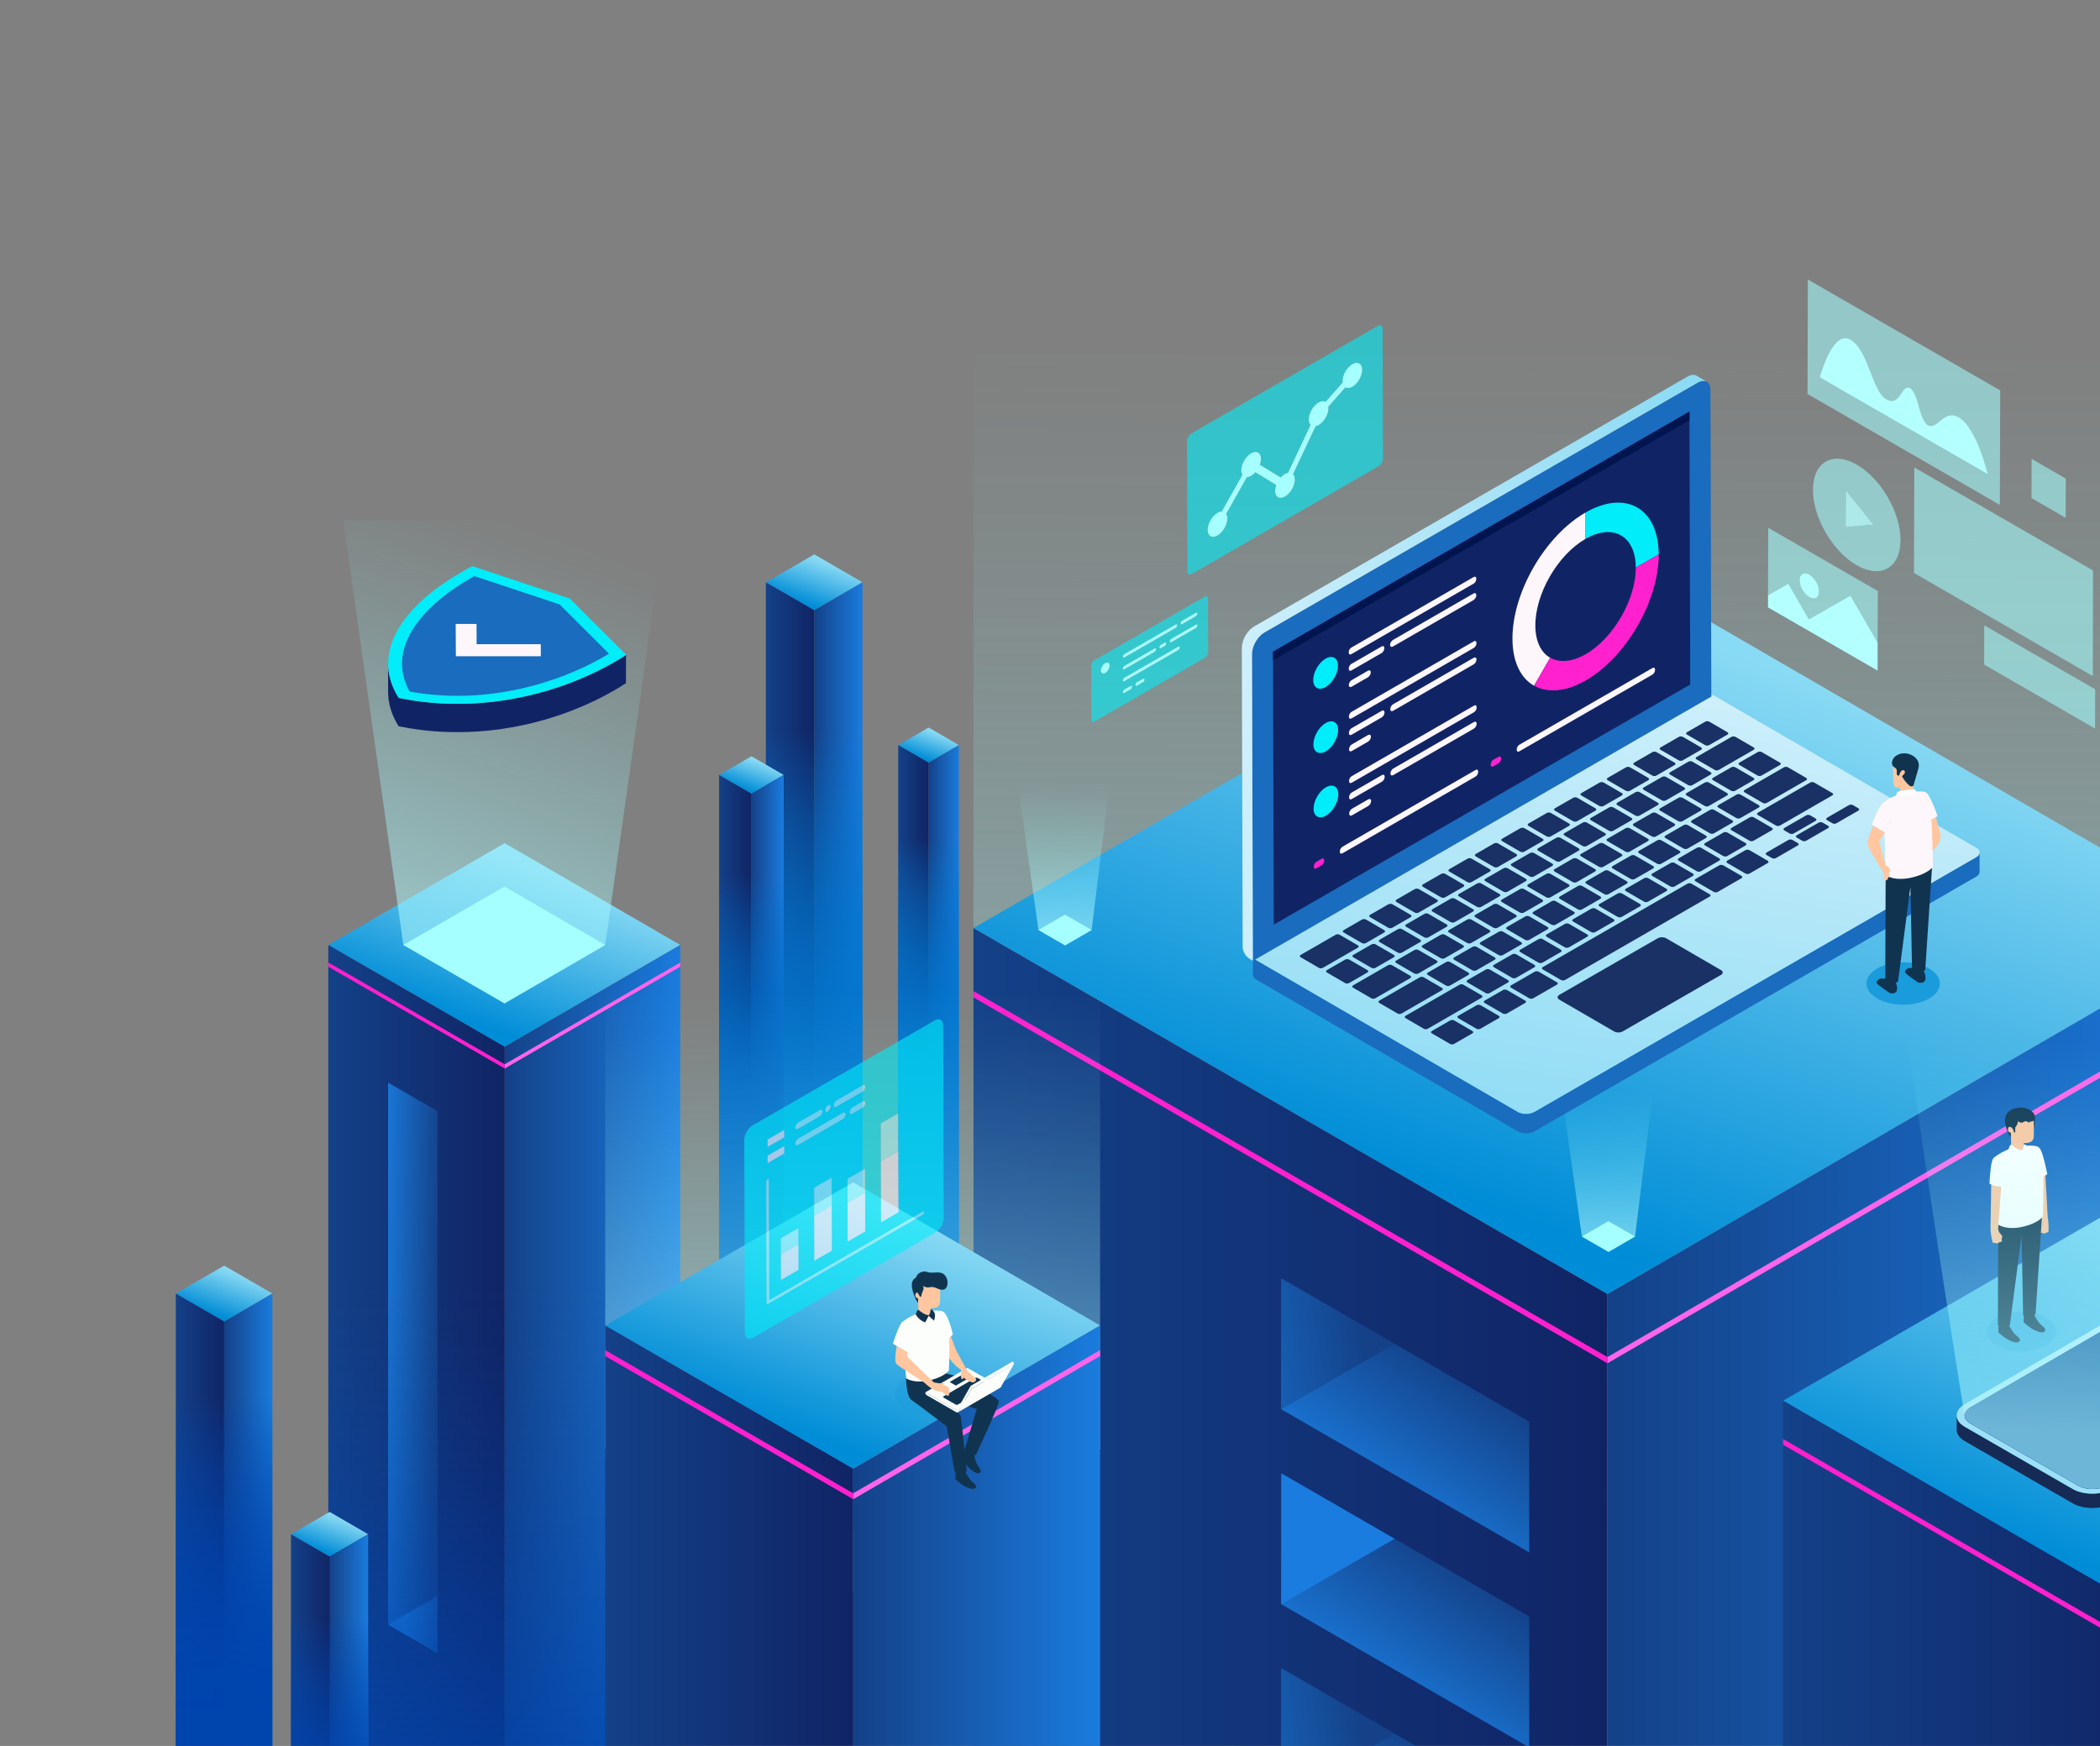<svg width="1039" height="864" viewBox="0 0 1039 864" fill="none" xmlns="http://www.w3.org/2000/svg">
<rect x="0" y="0" width="1039" height="864" fill="#808080" stroke="none"/>
<mask id="mask0_173_2091" style="mask-type:luminance" maskUnits="userSpaceOnUse" x="0" y="0" width="1303" height="868">
<path d="M1302.56 0.809H0.913V867.593H1302.56V0.809Z" fill="white"/>
</mask>
<g mask="url(#mask0_173_2091)">
<path d="M426.726 288.165L402.88 301.981L378.93 288.165L402.88 274.331L426.726 288.165Z" fill="url(#paint0_linear_173_2091)"/>
<path d="M426.726 288.165V755.05L402.88 768.866V301.981L426.726 288.165Z" fill="url(#paint1_linear_173_2091)"/>
<path d="M402.88 301.981V768.866L378.93 755.05V288.165L402.88 301.981Z" fill="url(#paint2_linear_173_2091)"/>
<path d="M402.88 274.331L378.93 288.165V755.05L402.88 768.866L426.726 755.05V288.165L402.88 274.331Z" fill="url(#paint3_linear_173_2091)"/>
<path d="M387.746 383.494L371.797 392.751L355.778 383.494L371.797 374.254L387.746 383.494Z" fill="url(#paint4_linear_173_2091)"/>
<path d="M387.746 383.494V695.814L371.797 705.053V392.751L387.746 383.494Z" fill="url(#paint5_linear_173_2091)"/>
<path d="M371.797 392.751V705.053L355.778 695.814V383.494L371.797 392.751Z" fill="url(#paint6_linear_173_2091)"/>
<path d="M371.797 374.254L355.778 383.494V695.814L371.797 705.053L387.746 695.814V383.494L371.797 374.254Z" fill="url(#paint7_linear_173_2091)"/>
<path d="M134.775 640.131L110.929 653.965L86.978 640.131L110.929 626.315L134.775 640.131Z" fill="url(#paint8_linear_173_2091)"/>
<path d="M134.775 640.131V978.94L110.929 992.757V653.965L134.775 640.131Z" fill="url(#paint9_linear_173_2091)"/>
<path d="M110.929 653.965V992.757L86.978 978.94V640.131L110.929 653.965Z" fill="url(#paint10_linear_173_2091)"/>
<path d="M110.929 626.315L86.978 640.131V978.94L110.929 992.756L134.775 978.94V640.131L110.929 626.315Z" fill="url(#paint11_linear_173_2091)"/>
<path d="M474.419 368.724L459.458 377.392L444.411 368.724L459.458 360.039L474.419 368.724Z" fill="url(#paint12_linear_173_2091)"/>
<path d="M474.419 368.724V661.853L459.458 670.538V377.392L474.419 368.724Z" fill="url(#paint13_linear_173_2091)"/>
<path d="M459.458 377.392V670.538L444.411 661.853V368.724L459.458 377.392Z" fill="url(#paint14_linear_173_2091)"/>
<path d="M459.458 360.039L444.411 368.724V661.853L459.458 670.538L474.419 661.853V368.724L459.458 360.039Z" fill="url(#paint15_linear_173_2091)"/>
<path style="mix-blend-mode:overlay" opacity="0.56" d="M481.621 73.064V758.915L795.301 940.004L1107.65 758.898V73.046L481.621 73.064Z" fill="url(#paint16_linear_173_2091)"/>
<path d="M1107.65 459.268L795.301 640.374L481.621 459.268L795.301 278.162L1107.65 459.268Z" fill="url(#paint17_linear_173_2091)"/>
<path d="M1107.65 459.268V912.7L795.301 1093.81V640.374L1107.65 459.268Z" fill="url(#paint18_linear_173_2091)"/>
<path d="M795.301 640.374V1093.81L481.621 912.718V459.268L795.301 640.374Z" fill="url(#paint19_linear_173_2091)"/>
<path d="M795.301 674.647L1107.65 493.541V490.455L795.301 671.561V674.647Z" fill="#FF65EB"/>
<path d="M481.621 493.558L795.301 674.647V671.561L481.621 490.455V493.558Z" fill="#FF20CE"/>
<path style="mix-blend-mode:overlay" opacity="0.56" d="M770.258 217.331L782.649 305.431L795.839 313.042L808.96 305.431L819.842 217.331H770.258Z" fill="url(#paint20_linear_173_2091)"/>
<path d="M782.649 305.431L795.753 297.821L808.96 305.431L795.839 313.042L782.649 305.431Z" fill="#A5FFFF"/>
<path style="mix-blend-mode:overlay" opacity="0.56" d="M501.389 372.122L513.781 460.222L526.971 467.832L540.091 460.222L550.973 372.122H501.389Z" fill="url(#paint21_linear_173_2091)"/>
<path d="M513.781 460.222L526.884 452.611L540.091 460.222L526.971 467.832L513.781 460.222Z" fill="#A5FFFF"/>
<path style="mix-blend-mode:overlay" opacity="0.56" d="M770.258 523.809L782.649 611.909L795.839 619.519L808.96 611.909L819.842 523.809H770.258Z" fill="url(#paint22_linear_173_2091)"/>
<path d="M782.649 611.909L795.753 604.298L808.96 611.909L795.839 619.519L782.649 611.909Z" fill="#A5FFFF"/>
<path d="M840.13 344.436C842.438 343.102 846.135 343.102 848.426 344.436L977.723 419.483C980.014 420.818 980.014 422.967 977.723 424.285L759.202 550.298C756.894 551.633 753.18 551.615 750.889 550.298L621.592 475.252C619.301 473.917 619.318 471.784 621.627 470.45L840.148 344.436H840.13Z" fill="url(#paint23_linear_173_2091)"/>
<path d="M845.615 368.741C845.076 369.053 844.174 369.053 843.636 368.741L834.611 363.506C834.073 363.194 834.073 362.674 834.611 362.362L843.705 357.126C844.243 356.814 845.146 356.814 845.684 357.126L854.709 362.362C855.247 362.674 855.247 363.194 854.709 363.506L845.615 368.741ZM841.64 371.029C842.178 370.717 842.178 370.197 841.64 369.885L832.615 364.65C832.077 364.338 831.175 364.338 830.637 364.65L821.543 369.885C821.005 370.197 821.005 370.717 821.543 371.029L830.567 376.265C831.105 376.577 832.008 376.577 832.546 376.265L841.64 371.029ZM828.572 378.57C829.127 378.241 829.11 377.738 828.572 377.426L819.547 372.191C819.009 371.879 818.124 371.862 817.568 372.191L808.509 377.426C807.953 377.756 807.971 378.258 808.509 378.57L817.534 383.806C818.072 384.118 818.957 384.135 819.512 383.806L828.572 378.57ZM880.655 378.553C881.193 378.241 881.193 377.721 880.655 377.409L871.63 372.174C871.092 371.862 870.19 371.862 869.652 372.174L860.557 377.409C860.019 377.721 860.019 378.241 860.557 378.553L869.582 383.789C870.12 384.101 871.023 384.101 871.561 383.789L880.655 378.553ZM837.301 388.538L846.361 383.303C846.916 382.974 846.899 382.471 846.361 382.159L837.336 376.924C836.798 376.612 835.913 376.594 835.357 376.924L826.298 382.159C825.743 382.488 825.725 383.008 826.281 383.32L835.305 388.556C835.843 388.868 836.746 388.868 837.301 388.556V388.538ZM858.562 379.697C858.024 379.385 857.121 379.385 856.583 379.697L847.489 384.933C846.951 385.245 846.951 385.765 847.489 386.077L856.514 391.312C857.052 391.624 857.954 391.624 858.492 391.312L867.586 386.077C868.124 385.765 868.124 385.245 867.586 384.933L858.562 379.697ZM802.452 393.635C802.99 393.323 802.99 392.803 802.452 392.491L793.427 387.256C792.889 386.944 791.987 386.944 791.449 387.256L782.354 392.491C781.816 392.803 781.816 393.323 782.354 393.635L791.379 398.871C791.917 399.183 792.82 399.183 793.358 398.871L802.452 393.635ZM811.164 403.621L820.258 398.385C820.796 398.073 820.796 397.553 820.258 397.241L811.234 392.006C810.696 391.694 809.793 391.694 809.255 392.006L800.161 397.241C799.623 397.553 799.623 398.073 800.161 398.385L809.186 403.621C809.724 403.933 810.626 403.933 811.164 403.621ZM789.383 401.159C789.921 400.847 789.921 400.327 789.383 400.015L780.358 394.779C779.82 394.467 778.918 394.467 778.38 394.779L769.286 400.015C768.748 400.327 768.748 400.847 769.286 401.159L778.311 406.394C778.849 406.706 779.751 406.706 780.289 406.394L789.383 401.159ZM830.394 406.394C830.932 406.706 831.834 406.706 832.372 406.394L841.467 401.159C842.005 400.847 842.005 400.327 841.467 400.015L832.442 394.779C831.904 394.467 831.001 394.467 830.463 394.779L821.369 400.015C820.831 400.327 820.831 400.847 821.369 401.159L830.394 406.394ZM787.11 404.765C786.572 405.077 786.572 405.597 787.11 405.909L796.134 411.144C796.673 411.456 797.575 411.456 798.113 411.144L807.207 405.909C807.745 405.597 807.745 405.077 807.207 404.765L798.182 399.529C797.644 399.217 796.742 399.217 796.204 399.529L787.11 404.765ZM776.332 408.683C776.87 408.371 776.87 407.85 776.332 407.538L767.307 402.303C766.769 401.991 765.867 401.991 765.329 402.303L756.235 407.538C755.697 407.85 755.697 408.371 756.235 408.683L765.259 413.918C765.797 414.23 766.7 414.23 767.238 413.918L776.332 408.683ZM817.325 413.935C817.863 414.247 818.766 414.247 819.304 413.935L828.398 408.7C828.936 408.388 828.936 407.868 828.398 407.556L819.373 402.32C818.835 402.008 817.933 402.008 817.395 402.32L808.301 407.556C807.763 407.868 807.763 408.388 808.301 408.7L817.325 413.935ZM888.951 413.346C888.395 413.675 888.413 414.178 888.951 414.49L891.658 416.05C892.196 416.362 893.081 416.38 893.637 416.05L904.484 409.792C905.022 409.48 905.022 408.96 904.484 408.648L901.776 407.088C901.238 406.776 900.336 406.776 899.798 407.088L888.951 413.346ZM774.041 412.288C773.486 412.618 773.503 413.12 774.041 413.433L783.066 418.668C783.604 418.98 784.489 418.997 785.044 418.668L794.121 413.433C794.677 413.103 794.659 412.6 794.121 412.288L785.096 407.053C784.558 406.741 783.673 406.724 783.118 407.053L774.041 412.288ZM806.322 409.844C805.784 409.532 804.882 409.532 804.344 409.844L795.249 415.079C794.711 415.391 794.711 415.912 795.249 416.224L804.274 421.459C804.812 421.771 805.715 421.771 806.253 421.459L815.347 416.224C815.885 415.912 815.885 415.391 815.347 415.079L806.322 409.844ZM760.99 419.812C760.435 420.141 760.452 420.644 760.99 420.956L770.015 426.192C770.553 426.504 771.438 426.521 771.993 426.192L781.053 420.956C781.608 420.627 781.591 420.124 781.053 419.812L772.028 414.577C771.49 414.265 770.605 414.247 770.049 414.577L760.99 419.812ZM830.984 422.204C831.522 421.892 831.557 421.39 830.984 421.06L821.977 415.825C821.421 415.495 820.536 415.513 819.998 415.825L810.904 421.06C810.366 421.372 810.331 421.875 810.904 422.204L819.911 427.44C820.467 427.769 821.352 427.752 821.89 427.44L830.984 422.204ZM750.195 423.765C750.733 423.453 750.733 422.932 750.195 422.62L741.17 417.385C740.632 417.073 739.73 417.073 739.192 417.385L730.132 422.62C729.577 422.95 729.559 423.47 730.115 423.782L739.14 429.017C739.678 429.329 740.58 429.329 741.135 429.017L750.195 423.782V423.765ZM747.904 427.37C747.366 427.682 747.366 428.203 747.904 428.515L756.929 433.75C757.467 434.062 758.369 434.062 758.907 433.75L768.001 428.515C768.539 428.203 768.539 427.682 768.001 427.37L758.977 422.135C758.439 421.823 757.536 421.823 756.998 422.135L747.904 427.37ZM806.86 434.981C807.415 435.31 808.301 435.293 808.839 434.981L817.933 429.745C818.471 429.433 818.506 428.931 817.933 428.601L808.925 423.366C808.37 423.036 807.485 423.054 806.947 423.366L797.853 428.601C797.315 428.913 797.28 429.416 797.853 429.745L806.86 434.981ZM737.126 431.288C737.664 430.976 737.664 430.456 737.126 430.144L728.102 424.909C727.564 424.597 726.661 424.597 726.123 424.909L717.029 430.144C716.491 430.456 716.491 430.976 717.029 431.288L726.054 436.524C726.592 436.836 727.494 436.836 728.032 436.524L737.126 431.288ZM780.202 424.891C779.664 424.579 778.762 424.579 778.206 424.891L769.13 430.127C768.574 430.456 768.592 430.959 769.13 431.271L778.154 436.506C778.692 436.818 779.577 436.836 780.133 436.506L789.21 431.271C789.765 430.942 789.782 430.422 789.227 430.109L780.202 424.874V424.891ZM734.853 434.894C734.315 435.206 734.315 435.726 734.853 436.038L743.878 441.274C744.416 441.586 745.318 441.586 745.856 441.274L754.95 436.038C755.488 435.726 755.488 435.206 754.95 434.894L745.925 429.659C745.387 429.347 744.485 429.347 743.947 429.659L734.853 434.894ZM838.881 434.981C838.325 435.31 838.343 435.813 838.881 436.125L847.905 441.36C848.443 441.672 849.329 441.69 849.884 441.36L861.616 434.599C862.154 434.287 862.154 433.767 861.616 433.455L852.591 428.22C852.053 427.908 851.151 427.908 850.613 428.22L838.881 434.981ZM767.116 432.432C766.578 432.12 765.676 432.12 765.138 432.432L756.061 437.668C755.506 437.997 755.488 438.517 756.044 438.829L765.068 444.065C765.606 444.377 766.509 444.377 767.064 444.065L776.141 438.829C776.679 438.517 776.679 437.997 776.141 437.685L767.116 432.45V432.432ZM824.493 440.979C825.031 440.667 825.031 440.147 824.493 439.817L815.486 434.582C814.93 434.253 814.045 434.27 813.507 434.582L804.413 439.817C803.875 440.129 803.84 440.632 804.413 440.962L813.42 446.197C813.976 446.526 814.878 446.526 815.416 446.197L824.51 440.962L824.493 440.979ZM721.802 442.418C721.264 442.73 721.264 443.25 721.802 443.562L730.826 448.797C731.364 449.109 732.267 449.109 732.805 448.797L741.899 443.562C742.437 443.25 742.437 442.73 741.899 442.418L732.874 437.182C732.336 436.87 731.434 436.87 730.896 437.182L721.802 442.418ZM711.007 446.353C711.545 446.041 711.545 445.521 711.007 445.209L701.982 439.973C701.444 439.661 700.541 439.661 700.003 439.973L690.909 445.209C690.371 445.521 690.371 446.041 690.909 446.353L699.934 451.588C700.472 451.9 701.374 451.9 701.912 451.588L711.007 446.353ZM754.065 439.973C753.527 439.661 752.625 439.661 752.087 439.973L742.992 445.209C742.454 445.521 742.454 446.041 742.992 446.353L752.017 451.588C752.555 451.9 753.458 451.9 753.996 451.588L763.09 446.353C763.628 446.041 763.628 445.521 763.09 445.209L754.065 439.973ZM719.736 456.338L728.796 451.103C729.351 450.774 729.369 450.254 728.813 449.941L719.788 444.706C719.25 444.394 718.348 444.394 717.793 444.706L708.733 449.941C708.195 450.254 708.195 450.774 708.733 451.086L717.758 456.321C718.296 456.633 719.198 456.633 719.736 456.321V456.338ZM697.938 453.894C698.493 453.565 698.511 453.045 697.955 452.733L688.931 447.497C688.393 447.185 687.49 447.185 686.935 447.497L677.858 452.733C677.303 453.062 677.32 453.565 677.858 453.877L686.883 459.112C687.421 459.424 688.306 459.441 688.861 459.112L697.938 453.877V453.894ZM740.997 447.497C740.459 447.185 739.556 447.185 739.018 447.497L729.924 452.733C729.386 453.045 729.386 453.565 729.924 453.877L738.949 459.112C739.487 459.424 740.389 459.424 740.927 459.112L750.021 453.877C750.559 453.565 750.559 453.045 750.021 452.733L740.997 447.497ZM798.373 456.044C798.911 455.732 798.911 455.212 798.373 454.882L789.366 449.647C788.811 449.317 787.925 449.335 787.387 449.647L778.293 454.882C777.755 455.194 777.72 455.697 778.293 456.026L787.301 461.262C787.856 461.591 788.758 461.591 789.296 461.262L798.391 456.026L798.373 456.044ZM695.682 457.482C695.126 457.812 695.144 458.315 695.682 458.627L704.707 463.862C705.245 464.174 706.13 464.191 706.685 463.862L715.762 458.627C716.317 458.297 716.3 457.795 715.762 457.482L706.737 452.247C706.199 451.935 705.314 451.918 704.759 452.247L695.682 457.482ZM725.897 466.653C726.435 466.965 727.338 466.965 727.876 466.653L736.97 461.418C737.508 461.106 737.508 460.586 736.97 460.274L727.945 455.038C727.407 454.726 726.505 454.726 725.967 455.038L716.873 460.274C716.335 460.586 716.335 461.106 716.873 461.418L725.897 466.653ZM714.877 462.562C714.339 462.25 713.436 462.25 712.881 462.562L703.804 467.797C703.249 468.127 703.266 468.629 703.804 468.941L712.829 474.177C713.367 474.489 714.252 474.506 714.807 474.177L723.884 468.941C724.44 468.612 724.457 468.092 723.902 467.78L714.877 462.545V462.562ZM772.236 471.126C772.792 470.796 772.774 470.294 772.236 469.964L763.229 464.729C762.673 464.399 761.806 464.399 761.25 464.729L752.173 469.964C751.618 470.294 751.583 470.796 752.156 471.126L761.163 476.361C761.719 476.69 762.621 476.69 763.177 476.361L772.254 471.126H772.236ZM643.512 472.565C642.974 472.877 642.974 473.397 643.512 473.709L652.536 478.944C653.074 479.256 653.977 479.256 654.515 478.944L671.836 468.959C672.374 468.647 672.374 468.127 671.836 467.815L662.811 462.579C662.273 462.267 661.37 462.267 660.832 462.579L643.512 472.565ZM699.76 481.735C700.298 482.047 701.201 482.047 701.756 481.735L710.833 476.5C711.371 476.188 711.371 475.668 710.833 475.356L701.808 470.12C701.27 469.808 700.368 469.808 699.83 470.12L690.77 475.356C690.215 475.685 690.198 476.205 690.753 476.517L699.778 481.752L699.76 481.735ZM763.316 478.563C762.76 478.892 762.743 479.412 763.298 479.724L772.323 484.96C772.861 485.272 773.763 485.272 774.319 484.96L845.892 443.683C846.43 443.371 846.43 442.851 845.892 442.539L836.867 437.304C836.329 436.992 835.427 436.992 834.889 437.304L763.316 478.58V478.563ZM656.476 480.088C655.938 480.4 655.938 480.92 656.476 481.232L665.501 486.468C666.039 486.78 666.941 486.78 667.479 486.468L676.574 481.232C677.112 480.92 677.112 480.4 676.574 480.088L667.549 474.853C667.011 474.541 666.108 474.541 665.57 474.853L656.476 480.088ZM715.432 487.716C715.988 488.045 716.873 488.028 717.411 487.716L726.47 482.481C727.026 482.151 727.06 481.648 726.488 481.319L717.48 476.084C716.925 475.754 716.04 475.772 715.484 476.084L706.425 481.319C705.887 481.631 705.852 482.134 706.425 482.463L715.432 487.699V487.716ZM746.116 486.19C746.654 485.878 746.654 485.358 746.116 485.029L737.109 479.794C736.554 479.464 735.668 479.481 735.13 479.794L726.036 485.029C725.498 485.341 725.464 485.844 726.036 486.173L735.044 491.408C735.599 491.738 736.502 491.738 737.04 491.408L746.134 486.173L746.116 486.19ZM669.458 487.629C668.92 487.941 668.92 488.461 669.458 488.773L678.483 494.009C679.021 494.321 679.923 494.321 680.461 494.009L697.764 484.023C698.302 483.711 698.302 483.191 697.764 482.879L688.74 477.644C688.202 477.332 687.299 477.332 686.761 477.644L669.441 487.629H669.458ZM747.592 487.629C747.036 487.959 747.054 488.461 747.592 488.773L756.616 494.009C757.154 494.321 758.04 494.338 758.595 494.009L770.327 487.248C770.865 486.936 770.865 486.416 770.327 486.104L761.302 480.868C760.764 480.556 759.862 480.556 759.324 480.868L747.592 487.629ZM695.422 502.694C694.884 503.006 694.849 503.509 695.422 503.838L704.429 509.074C704.984 509.403 705.887 509.403 706.425 509.074L733.065 493.714C733.603 493.402 733.603 492.882 733.065 492.553L724.058 487.317C723.502 486.988 722.617 487.005 722.079 487.317L695.439 502.677L695.422 502.694ZM721.455 502.694C720.916 503.006 720.916 503.526 721.455 503.838L730.479 509.074C731.017 509.386 731.92 509.386 732.458 509.074L741.552 503.838C742.09 503.526 742.09 503.006 741.552 502.694L732.527 497.459C731.989 497.147 731.087 497.147 730.549 497.459L721.455 502.694ZM867.673 371.029C868.211 370.717 868.211 370.197 867.673 369.885L858.648 364.65C858.11 364.338 857.208 364.338 856.67 364.65L839.367 374.635C838.811 374.965 838.829 375.467 839.367 375.779L848.391 381.015C848.929 381.327 849.815 381.344 850.37 381.015L867.69 371.029H867.673ZM815.503 386.094C816.041 385.782 816.041 385.262 815.503 384.95L806.478 379.715C805.94 379.403 805.038 379.403 804.5 379.715L795.406 384.95C794.868 385.262 794.868 385.782 795.406 386.094L804.43 391.33C804.968 391.642 805.871 391.642 806.409 391.33L815.503 386.094ZM824.233 396.08L833.327 390.844C833.865 390.532 833.865 390.012 833.327 389.7L824.302 384.465C823.764 384.153 822.862 384.153 822.324 384.465L813.229 389.7C812.691 390.012 812.691 390.532 813.229 390.844L822.254 396.08C822.792 396.392 823.695 396.392 824.233 396.08ZM893.619 386.094C894.157 385.782 894.192 385.279 893.619 384.95L884.612 379.715C884.057 379.385 883.171 379.403 882.633 379.715L863.161 390.948C862.623 391.26 862.588 391.763 863.161 392.092L872.168 397.328C872.724 397.657 873.609 397.64 874.147 397.328L893.619 386.094ZM843.462 398.853C844 399.165 844.886 399.183 845.441 398.853L854.5 393.618C855.056 393.288 855.038 392.786 854.5 392.474L845.476 387.238C844.938 386.926 844.053 386.909 843.497 387.238L834.438 392.474C833.882 392.803 833.9 393.306 834.438 393.618L843.462 398.853ZM870.19 399.599C870.728 399.287 870.762 398.784 870.19 398.455L861.182 393.219C860.627 392.89 859.742 392.907 859.204 393.219L850.11 398.455C849.572 398.767 849.537 399.269 850.11 399.599L859.117 404.834C859.672 405.163 860.557 405.146 861.095 404.834L870.19 399.599ZM869.721 402.182C869.183 402.494 869.148 402.996 869.721 403.326L878.694 408.527C879.232 408.839 880.134 408.839 880.672 408.527L906.566 393.601C907.104 393.288 907.104 392.768 906.566 392.456L897.594 387.256C897.038 386.926 896.153 386.944 895.615 387.256L869.721 402.182ZM857.104 407.14C857.659 406.81 857.676 406.325 857.104 405.996L848.096 400.76C847.541 400.431 846.673 400.431 846.118 400.76L837.041 405.996C836.486 406.325 836.468 406.81 837.041 407.14L846.048 412.375C846.604 412.704 847.472 412.704 848.027 412.375L857.086 407.14H857.104ZM882.79 409.757C882.234 410.087 882.252 410.589 882.79 410.902L885.462 412.462C886.018 412.791 886.903 412.791 887.458 412.462L898.305 406.204C898.843 405.892 898.843 405.371 898.305 405.042L895.633 403.482C895.095 403.17 894.192 403.17 893.654 403.482L882.807 409.74L882.79 409.757ZM873.99 421.927C873.435 422.256 873.452 422.759 873.99 423.071L876.663 424.631C877.219 424.961 878.104 424.961 878.659 424.631L889.506 418.373C890.044 418.061 890.044 417.541 889.506 417.212L886.833 415.652C886.295 415.339 885.393 415.339 884.855 415.652L874.008 421.91L873.99 421.927ZM903.928 404.695C903.373 405.025 903.39 405.527 903.928 405.84L906.601 407.4C907.156 407.729 908.042 407.729 908.597 407.4L919.444 401.142C919.982 400.829 919.982 400.309 919.444 399.98L916.771 398.42C916.233 398.108 915.331 398.108 914.793 398.42L903.946 404.678L903.928 404.695ZM876.698 410.815C877.236 410.503 877.236 409.983 876.698 409.671L867.725 404.47C867.17 404.141 866.285 404.158 865.747 404.47L856.653 409.705C856.115 410.017 856.08 410.52 856.653 410.85L865.625 416.05C866.163 416.362 867.066 416.362 867.604 416.05L876.698 410.815ZM844.053 414.681C844.591 414.369 844.625 413.866 844.053 413.537L835.045 408.301C834.49 407.972 833.605 407.989 833.067 408.301L823.99 413.537C823.434 413.866 823.4 414.369 823.972 414.698L832.98 419.933C833.535 420.263 834.42 420.245 834.976 419.933L844.053 414.698V414.681ZM763.246 416.241C763.801 415.912 763.819 415.391 763.263 415.079L754.239 409.844C753.701 409.532 752.798 409.532 752.243 409.844L743.166 415.079C742.611 415.409 742.628 415.912 743.166 416.224L752.191 421.459C752.729 421.771 753.614 421.788 754.169 421.459L763.246 416.224V416.241ZM852.609 423.609C853.164 423.938 854.067 423.938 854.605 423.609L863.369 418.547L863.629 418.339C864.167 418.026 864.167 417.506 863.629 417.194L854.657 411.994C854.101 411.664 853.216 411.682 852.678 411.994L843.584 417.229C843.046 417.541 843.011 418.044 843.584 418.373L852.591 423.609H852.609ZM793.253 417.368C792.715 417.056 791.813 417.056 791.275 417.368L782.181 422.603C781.643 422.915 781.643 423.435 782.181 423.747L791.206 428.983C791.744 429.295 792.646 429.295 793.184 428.983L802.278 423.747C802.816 423.435 802.816 422.915 802.278 422.603L793.253 417.368ZM839.54 431.15C840.096 431.479 840.981 431.479 841.536 431.15L850.595 425.914C851.151 425.585 851.168 425.065 850.595 424.753L841.588 419.517C841.033 419.188 840.148 419.205 839.592 419.517L830.533 424.753C829.977 425.082 829.96 425.568 830.533 425.897L839.54 431.132V431.15ZM854.587 425.914C854.032 426.244 854.049 426.746 854.587 427.058L863.612 432.294C864.15 432.606 865.035 432.623 865.59 432.294L874.581 427.11C875.136 426.781 875.153 426.261 874.598 425.949L865.573 420.714C865.035 420.401 864.133 420.401 863.577 420.714L854.587 425.897V425.914ZM837.562 433.455C838.117 433.126 838.1 432.623 837.562 432.294L828.554 427.058C827.999 426.729 827.131 426.729 826.576 427.058L817.499 432.294C816.944 432.623 816.909 433.126 817.482 433.455L826.489 438.691C827.044 439.02 827.947 439.02 828.502 438.691L837.579 433.455H837.562ZM793.809 442.504C794.364 442.834 795.249 442.817 795.787 442.504L804.882 437.269C805.42 436.957 805.454 436.454 804.882 436.125L795.874 430.89C795.319 430.56 794.434 430.578 793.896 430.89L784.801 436.125C784.263 436.437 784.229 436.94 784.801 437.269L793.809 442.504ZM724.075 438.829C724.613 438.517 724.613 437.997 724.075 437.685L715.05 432.45C714.512 432.138 713.61 432.138 713.072 432.45L703.978 437.685C703.44 437.997 703.44 438.517 703.978 438.829L713.002 444.065C713.54 444.377 714.443 444.377 714.981 444.065L724.075 438.829ZM780.74 450.046C781.296 450.375 782.181 450.358 782.719 450.046L791.778 444.81C792.334 444.481 792.368 443.978 791.796 443.649L782.788 438.413C782.233 438.084 781.348 438.101 780.792 438.413L771.733 443.649C771.195 443.961 771.16 444.463 771.733 444.793L780.74 450.028V450.046ZM811.442 448.52C811.98 448.208 811.98 447.688 811.442 447.358L802.434 442.123C801.879 441.794 800.994 441.811 800.456 442.123L791.362 447.358C790.824 447.671 790.789 448.173 791.362 448.503L800.369 453.738C800.925 454.067 801.827 454.067 802.365 453.738L811.459 448.503L811.442 448.52ZM767.672 457.587C768.227 457.916 769.112 457.899 769.668 457.587L778.727 452.351C779.282 452.022 779.3 451.536 778.727 451.207L769.72 445.972C769.164 445.642 768.297 445.642 767.741 445.972L758.682 451.207C758.126 451.536 758.092 452.039 758.664 452.368L767.672 457.604V457.587ZM754.603 465.11C755.159 465.44 756.044 465.422 756.582 465.11L765.676 459.875C766.214 459.563 766.249 459.06 765.676 458.731L756.668 453.495C756.113 453.166 755.228 453.183 754.69 453.495L745.596 458.731C745.058 459.043 745.023 459.545 745.596 459.875L754.603 465.11ZM684.869 461.435C685.407 461.123 685.407 460.603 684.869 460.291L675.845 455.056C675.307 454.743 674.404 454.743 673.866 455.056L664.807 460.291C664.251 460.62 664.234 461.14 664.789 461.452L673.814 466.688C674.352 467 675.255 467 675.81 466.688L684.869 461.452V461.435ZM785.305 463.585C785.86 463.255 785.877 462.735 785.305 462.423L776.297 457.188C775.742 456.858 774.857 456.876 774.301 457.188L765.225 462.423C764.669 462.753 764.652 463.238 765.225 463.567L774.232 468.803C774.787 469.132 775.673 469.132 776.228 468.803L785.287 463.567L785.305 463.585ZM693.617 471.403L702.676 466.168C703.214 465.856 703.214 465.336 702.676 465.024L693.651 459.788C693.113 459.476 692.211 459.476 691.673 459.788L682.596 465.024C682.041 465.353 682.023 465.873 682.579 466.185L691.603 471.42C692.141 471.732 693.044 471.732 693.599 471.42L693.617 471.403ZM741.552 472.651C742.107 472.981 742.992 472.963 743.53 472.651L752.625 467.416C753.163 467.104 753.197 466.601 752.625 466.272L743.617 461.036C743.062 460.707 742.177 460.724 741.639 461.036L732.545 466.272C732.007 466.584 731.972 467.086 732.545 467.416L741.552 472.651ZM678.552 478.944C679.09 479.256 679.993 479.256 680.531 478.944L689.625 473.709C690.163 473.397 690.163 472.877 689.625 472.565L680.6 467.329C680.062 467.017 679.16 467.017 678.622 467.329L669.527 472.565C668.989 472.877 668.989 473.397 669.527 473.709L678.552 478.944ZM739.556 474.94C740.094 474.628 740.129 474.125 739.556 473.795L730.549 468.56C729.993 468.231 729.108 468.248 728.57 468.56L719.476 473.795C718.938 474.107 718.903 474.61 719.476 474.94L728.483 480.175C729.039 480.504 729.924 480.487 730.462 480.175L739.556 474.94ZM748.095 483.885C748.65 484.214 749.553 484.214 750.091 483.885L759.185 478.649C759.723 478.337 759.723 477.817 759.185 477.488L750.178 472.253C749.622 471.923 748.737 471.94 748.199 472.253L739.105 477.488C738.567 477.8 738.532 478.303 739.105 478.632L748.112 483.867L748.095 483.885ZM682.44 495.17C681.902 495.482 681.867 495.985 682.44 496.314L691.447 501.55C692.003 501.879 692.888 501.862 693.426 501.55L713.419 490.022C713.974 489.692 713.992 489.207 713.419 488.877L704.412 483.642C703.856 483.313 702.988 483.313 702.433 483.642L682.44 495.17ZM734.54 495.153C733.985 495.482 733.968 496.002 734.523 496.314L743.548 501.55C744.086 501.862 744.988 501.862 745.544 501.55L754.621 496.314C755.159 496.002 755.159 495.482 754.621 495.17L745.596 489.935C745.058 489.623 744.155 489.623 743.617 489.935L734.558 495.17L734.54 495.153ZM771.507 492.31C770.362 492.969 770.362 494.043 771.507 494.702L798.634 510.443C799.762 511.102 801.636 511.102 802.782 510.443L851.481 482.446C852.643 481.77 852.626 480.712 851.481 480.054L824.354 464.313C823.226 463.654 821.369 463.637 820.206 464.313L771.507 492.31ZM708.403 510.218C707.865 510.53 707.865 511.05 708.403 511.362L717.428 516.597C717.966 516.909 718.869 516.909 719.407 516.597L728.501 511.362C729.039 511.05 729.039 510.53 728.501 510.218L719.476 504.982C718.938 504.67 718.036 504.67 717.497 504.982L708.403 510.218Z" fill="#193164"/>
<path d="M840.009 189.351C843.463 187.358 846.257 188.953 846.274 192.923L846.708 344.697L619.874 475.512L619.44 323.738C619.44 319.785 622.217 314.966 625.653 312.972L840.009 189.351Z" fill="#1A6CBE"/>
<path d="M979.441 421.892C979.441 422.759 978.869 423.643 977.706 424.302L759.185 550.315C756.877 551.65 753.163 551.633 750.872 550.315L621.575 475.269C621.436 475.182 621.332 475.096 621.227 475.009C621.089 474.905 620.932 474.801 620.811 474.697C620.62 474.541 620.481 474.367 620.342 474.177C620.325 474.142 620.308 474.107 620.273 474.09C620.151 473.917 620.065 473.726 619.995 473.553C619.995 473.535 619.995 473.518 619.978 473.483C619.908 473.293 619.874 473.085 619.874 472.877L619.908 482.429C619.908 482.429 619.908 482.463 619.908 482.481C619.908 482.585 619.908 482.706 619.943 482.81C619.943 482.879 619.978 482.949 620.013 483.035C620.013 483.053 620.013 483.07 620.03 483.105C620.03 483.105 620.03 483.139 620.03 483.157C620.065 483.261 620.117 483.382 620.186 483.486C620.221 483.538 620.256 483.59 620.29 483.642C620.308 483.677 620.325 483.711 620.36 483.729C620.377 483.763 620.394 483.798 620.429 483.815C620.533 483.954 620.655 484.075 620.794 484.214C620.794 484.214 620.828 484.231 620.828 484.249C620.95 484.353 621.106 484.457 621.245 484.561C621.349 484.63 621.418 484.7 621.523 484.769C621.54 484.769 621.575 484.804 621.592 484.804L750.889 559.85C753.18 561.185 756.894 561.185 759.202 559.85L977.723 433.837C978.886 433.178 979.459 432.294 979.441 431.427L979.407 421.875L979.441 421.892Z" fill="#1A6CBE"/>
<path d="M835.878 203.688L836.26 338.733L630.218 457.569L629.836 322.507L835.878 203.688Z" fill="#102465"/>
<path d="M835.895 207.97L835.878 203.688L629.836 322.507L629.853 326.789L835.895 207.97Z" fill="#00154F"/>
<path d="M841.38 188.745C841.727 188.641 842.074 188.554 842.404 188.519C842.438 188.519 842.473 188.519 842.491 188.519C842.838 188.485 843.185 188.519 843.497 188.571C843.497 188.571 843.532 188.571 843.549 188.571C843.879 188.641 844.174 188.745 844.452 188.918L839.419 185.919C839.419 185.919 839.401 185.919 839.384 185.902C839.28 185.85 839.176 185.798 839.072 185.746C838.967 185.694 838.863 185.659 838.742 185.624C838.672 185.607 838.586 185.59 838.516 185.572C838.516 185.572 838.481 185.572 838.464 185.572C838.447 185.572 838.412 185.572 838.395 185.572C838.273 185.555 838.152 185.538 838.013 185.52C837.874 185.52 837.735 185.52 837.596 185.52C837.544 185.52 837.51 185.52 837.458 185.52C837.423 185.52 837.388 185.52 837.371 185.52C837.284 185.52 837.215 185.52 837.128 185.538C836.954 185.572 836.763 185.607 836.572 185.659C836.503 185.676 836.416 185.711 836.329 185.746C836.26 185.763 836.191 185.798 836.104 185.815C836.017 185.85 835.913 185.867 835.826 185.902C835.548 186.023 835.253 186.162 834.958 186.335L620.603 309.956C620.203 310.181 619.804 310.459 619.423 310.771C619.301 310.875 619.18 310.979 619.058 311.083C618.867 311.239 618.676 311.395 618.503 311.568C618.416 311.655 618.346 311.741 618.26 311.811C618.19 311.88 618.121 311.949 618.051 312.036C617.965 312.123 617.895 312.209 617.808 312.296C617.635 312.487 617.461 312.695 617.305 312.92C617.253 312.99 617.201 313.076 617.132 313.146C617.097 313.18 617.08 313.215 617.045 313.267C616.993 313.336 616.941 313.406 616.889 313.492C616.767 313.666 616.646 313.856 616.524 314.03C616.42 314.203 616.299 314.376 616.194 314.55C616.194 314.55 616.194 314.584 616.177 314.602C616.177 314.602 616.177 314.636 616.16 314.636C616.073 314.775 615.986 314.931 615.917 315.07C615.83 315.243 615.726 315.417 615.656 315.607C615.57 315.763 615.5 315.937 615.431 316.093C615.431 316.093 615.431 316.093 615.431 316.11C615.431 316.11 615.431 316.127 615.431 316.145C615.344 316.335 615.275 316.509 615.205 316.699C615.136 316.89 615.066 317.098 614.997 317.289C614.962 317.393 614.945 317.48 614.91 317.584C614.91 317.618 614.893 317.67 614.875 317.705C614.858 317.774 614.823 317.844 614.806 317.913C614.737 318.156 614.684 318.398 614.632 318.624C614.598 318.762 614.58 318.918 614.563 319.057C614.563 319.126 614.528 319.213 614.528 319.282C614.528 319.352 614.494 319.421 614.494 319.49C614.442 319.907 614.407 320.305 614.407 320.704L614.823 468.317C614.823 470.9 616.212 473.293 618.451 474.576L619.874 475.477L619.44 323.703C619.44 323.235 619.475 322.75 619.561 322.282C619.561 322.212 619.579 322.125 619.596 322.056C619.666 321.605 619.77 321.155 619.908 320.687C619.908 320.652 619.926 320.6 619.943 320.565C620.099 320.08 620.273 319.577 620.481 319.092C620.481 319.092 620.481 319.092 620.481 319.074C620.707 318.572 620.95 318.086 621.21 317.618C621.21 317.618 621.21 317.584 621.227 317.584C621.488 317.115 621.783 316.682 622.095 316.249C622.13 316.214 622.147 316.179 622.182 316.127C622.477 315.746 622.772 315.382 623.102 315.035C623.171 314.966 623.241 314.879 623.31 314.81C623.57 314.55 623.831 314.307 624.091 314.082C624.213 313.978 624.334 313.856 624.456 313.77C624.837 313.475 625.219 313.198 625.636 312.955L839.991 189.334C840.391 189.109 840.772 188.935 841.137 188.797C841.206 188.762 841.276 188.745 841.362 188.727L841.38 188.745Z" fill="url(#paint24_linear_173_2091)"/>
<path d="M954.415 479.291C947.317 475.2 935.828 475.182 928.764 479.273C921.666 483.382 921.735 490.039 928.851 494.13C935.949 498.221 947.421 498.221 954.502 494.113C961.566 490.022 961.531 483.382 954.415 479.291Z" fill="#1A9BDB"/>
<path d="M935.064 491.478C935.064 491.478 928.642 487.3 928.469 486.294C928.295 485.289 929.857 484.179 930.933 484.231C932.009 484.266 936.556 484.648 936.556 484.648L938.014 486.294C938.014 486.294 940.618 492.501 935.064 491.478Z" fill="#103450"/>
<path d="M949.122 486.242C949.122 486.242 942.7 482.065 942.527 481.059C942.353 480.054 943.915 478.944 944.991 478.996C946.067 479.031 950.614 479.412 950.614 479.412L952.072 481.059C952.072 481.059 954.675 487.265 949.122 486.242Z" fill="#103450"/>
<path d="M932.946 433.143L932.755 485.948C932.755 485.948 935.689 487.733 939.073 485.809C939.073 485.809 945.06 440.199 945.165 439.107C945.251 438.101 946.015 480.747 946.015 480.747C946.015 480.747 949.729 482.879 952.541 479.984L955.873 429.468L932.964 433.143H932.946Z" fill="#103450"/>
<path d="M952.68 413.831L953.044 423.123C953.044 423.123 960.333 419.275 960.16 413.641C960.125 412.375 957.712 404.297 957.174 402.251C954.727 403.586 954.571 411.855 952.697 413.831H952.68Z" fill="#FFC6A0"/>
<path d="M938.223 393.687C938.223 393.687 935.515 394.277 932.009 397.137L932.947 433.143C932.947 433.143 937.494 436.472 946.796 434.045C954.38 432.068 956.359 428.879 956.359 428.879C956.359 428.879 956.185 412.184 955.474 404.886C954.762 397.588 952.662 391.988 952.662 391.988C951.013 391.486 947.369 391.694 947.369 391.694L938.205 393.687H938.223Z" fill="#FDF7FB"/>
<path d="M946.605 391.486L946.813 384.447C946.813 384.447 948.584 384.309 948.289 382.367C947.976 380.425 946.171 381.708 945.841 382.28C945.841 382.28 945.425 375.606 941.884 374.965C938.344 374.323 936.869 374.843 936.782 376.56C936.695 378.276 936.574 384.309 936.782 386.545C936.99 388.781 936.782 389.943 940.01 389.856L940.288 392.196C940.288 392.196 941.763 393.566 946.293 392.456L946.588 391.486H946.605Z" fill="#FFC6A0"/>
<path d="M938.223 393.687C938.24 392.318 938.466 391.572 941.659 391.208C944.852 390.844 947.456 389.995 947.785 391.208C948.115 392.422 947.473 393.184 944.262 393.462C941.069 393.739 938.223 393.705 938.223 393.705V393.687Z" fill="white"/>
<path d="M942.405 382.575C942.561 382.038 942.422 381.31 941.798 381.153C941.312 381.049 940.913 381.275 940.6 381.656C940.062 382.298 939.715 383.355 939.437 384.049C939.108 383.771 938.778 383.494 938.431 383.234C938.431 383.026 938.465 382.818 938.465 382.592C938.5 382.072 938.535 381.535 938.413 381.032C938.153 379.957 937.025 379.784 936.487 378.987C935.758 377.912 936.07 376.369 936.765 375.329C937.493 374.254 938.656 373.526 939.906 373.127C944.123 371.74 950.441 374.843 949.208 379.975C948.497 382.922 947.473 385.782 946.709 388.695C946.605 389.076 945.737 389.232 945.355 389.111C944.974 388.989 944.661 388.729 944.366 388.469C942.978 387.204 941.832 385.695 940.982 384.031C941.069 384.205 942.353 382.783 942.422 382.558L942.405 382.575Z" fill="#103450"/>
<path d="M932.166 434.79C932.252 435.224 932.582 435.674 933.033 435.692C933.554 435.692 933.884 435.171 934.109 434.703C934.248 434.409 934.404 434.114 934.543 433.819C934.665 433.577 934.786 433.317 934.751 433.057C934.717 432.797 934.561 432.571 934.543 432.311C934.526 431.808 935.064 431.462 935.203 430.994C935.376 430.422 934.942 429.867 934.543 429.433C934.266 429.139 934.005 428.827 933.658 428.601C932.304 427.735 931.072 429.277 931.332 430.612C931.454 431.202 931.853 431.739 932.027 432.328C932.27 433.178 932.027 433.975 932.166 434.807V434.79Z" fill="#FFC6A0"/>
<path d="M932.009 432.016C932.009 432.016 924.147 419.985 923.939 417.281C923.714 414.594 930.43 400.465 930.43 400.465L935.602 406.221L929.771 416.692L933.068 428.359L932.009 431.999V432.016Z" fill="#FFC6A0"/>
<path d="M933.97 412.618C934.595 411.04 935.099 409.497 935.237 408.232C935.897 402.286 932.009 397.137 932.009 397.137C930.534 397.796 928.174 402.702 926.074 408.145C928.642 409.757 931.28 411.231 933.97 412.618Z" fill="#FDF7FB"/>
<path d="M958.65 403.863C956.654 398.09 954.033 392.439 952.68 391.971L953.252 407.001C954.988 405.874 956.845 404.886 958.65 403.863Z" fill="#FDF7FB"/>
<path d="M655.834 325.957C652.467 327.898 649.742 332.614 649.742 336.497C649.742 340.363 652.502 341.94 655.869 339.999C659.236 338.057 661.978 333.324 661.978 329.441C661.978 325.575 659.218 324.015 655.834 325.957Z" fill="#00EDF9"/>
<path d="M729.091 285.565L668.59 320.461C667.878 320.877 667.288 321.883 667.288 322.715V322.958C667.288 323.79 667.878 324.119 668.607 323.703L729.108 288.806C729.837 288.39 730.41 287.385 730.41 286.553V286.31C730.41 285.478 729.837 285.148 729.091 285.565Z" fill="#FDF7FB"/>
<path d="M683.585 319.907L668.607 328.54C667.896 328.956 667.306 329.961 667.306 330.793V331.019C667.306 331.851 667.896 332.198 668.625 331.781L683.602 323.148C684.314 322.732 684.904 321.727 684.904 320.877V320.652C684.904 319.82 684.314 319.49 683.585 319.907Z" fill="#FDF7FB"/>
<path d="M729.021 293.712L689.156 316.699C688.392 317.15 687.75 318.242 687.75 319.126C687.75 320.011 688.392 320.375 689.173 319.941L729.039 296.954C729.802 296.503 730.444 295.411 730.427 294.527C730.427 293.626 729.802 293.262 729.021 293.712Z" fill="#FDF7FB"/>
<path d="M676.799 331.92L668.746 336.566C667.965 337.017 667.34 338.109 667.34 338.993C667.34 339.895 667.965 340.259 668.764 339.808L676.817 335.162C677.58 334.711 678.222 333.636 678.205 332.735C678.205 331.851 677.58 331.469 676.799 331.92Z" fill="#FDF7FB"/>
<path d="M655.921 357.785C652.554 359.727 649.829 364.442 649.829 368.325C649.829 372.191 652.588 373.751 655.955 371.81C659.322 369.868 662.064 365.135 662.064 361.269C662.064 357.404 659.305 355.843 655.921 357.785Z" fill="#00EDF9"/>
<path d="M729.178 317.376L668.677 352.272C667.965 352.688 667.375 353.694 667.375 354.526V354.769C667.375 355.601 667.965 355.93 668.694 355.514L729.195 320.617C729.924 320.201 730.497 319.196 730.497 318.364V318.121C730.497 317.289 729.924 316.959 729.178 317.376Z" fill="#FDF7FB"/>
<path d="M683.672 351.735L668.694 360.368C667.983 360.784 667.393 361.79 667.393 362.622V362.847C667.393 363.679 667.983 364.009 668.712 363.592L683.689 354.959C684.401 354.543 684.991 353.538 684.991 352.706V352.48C684.991 351.648 684.401 351.319 683.672 351.735Z" fill="#FDF7FB"/>
<path d="M729.108 325.523L689.243 348.51C688.479 348.961 687.837 350.053 687.837 350.937C687.837 351.839 688.479 352.186 689.26 351.752L729.125 328.765C729.889 328.314 730.531 327.24 730.514 326.338C730.514 325.454 729.889 325.09 729.108 325.541" fill="#FDF7FB"/>
<path d="M676.886 363.731L668.833 368.377C668.052 368.828 667.427 369.92 667.427 370.821C667.427 371.723 668.052 372.087 668.85 371.636L676.903 366.99C677.667 366.54 678.309 365.465 678.292 364.563C678.292 363.679 677.667 363.298 676.886 363.748" fill="#FDF7FB"/>
<path d="M656.007 389.613C652.641 391.555 649.916 396.27 649.916 400.153C649.916 404.019 652.675 405.579 656.042 403.638C659.409 401.696 662.151 396.964 662.151 393.098C662.151 389.232 659.392 387.672 656.007 389.613Z" fill="#00EDF9"/>
<path d="M729.264 349.204L668.764 384.101C668.052 384.517 667.462 385.522 667.462 386.354V386.597C667.462 387.429 668.052 387.758 668.781 387.342L729.282 352.446C730.011 352.03 730.583 351.024 730.583 350.192V349.949C730.583 349.117 730.011 348.788 729.264 349.204Z" fill="#FDF7FB"/>
<path d="M683.759 383.546L668.781 392.179C668.069 392.595 667.479 393.601 667.479 394.45V394.675C667.479 395.507 668.069 395.837 668.798 395.421L683.776 386.788C684.488 386.372 685.078 385.366 685.078 384.534V384.309C685.078 383.459 684.488 383.13 683.759 383.546Z" fill="#FDF7FB"/>
<path d="M729.195 357.334L689.33 380.321C688.566 380.772 687.924 381.864 687.924 382.748C687.924 383.65 688.566 383.997 689.347 383.563L729.212 360.576C729.976 360.125 730.618 359.051 730.601 358.149C730.601 357.265 729.976 356.884 729.195 357.334Z" fill="#FDF7FB"/>
<path d="M676.973 395.559L668.92 400.205C668.139 400.656 667.514 401.748 667.514 402.65C667.514 403.551 668.139 403.915 668.937 403.465L676.99 398.819C677.754 398.368 678.396 397.293 678.378 396.392C678.378 395.49 677.754 395.126 676.973 395.577" fill="#FDF7FB"/>
<path d="M784.368 253.684L784.402 266.703C798.113 258.798 809.272 265.16 809.324 280.884L820.658 274.348C820.588 251.431 804.344 242.156 784.368 253.684Z" fill="#00EDF9"/>
<path d="M784.367 253.684C764.391 265.212 748.251 293.14 748.303 316.075C748.338 327.552 752.399 335.595 758.977 339.34L766.96 325.506C762.448 322.958 759.653 317.428 759.636 309.54C759.584 293.816 770.674 274.626 784.385 266.703L784.35 253.684" fill="#FDF7FB"/>
<path d="M820.657 274.331L809.324 280.867C809.376 296.607 798.286 315.798 784.576 323.703C777.703 327.656 771.507 328.037 766.995 325.471L759.011 339.305C765.572 343.032 774.631 342.478 784.628 336.705C804.604 325.177 820.744 297.249 820.692 274.314" fill="#FF20CE"/>
<path d="M730.011 381.067L664.199 419.015C663.47 419.431 662.898 420.436 662.898 421.268V421.511C662.898 422.343 663.47 422.672 664.217 422.256L730.028 384.309C730.757 383.893 731.347 382.87 731.347 382.038V381.795C731.347 380.963 730.757 380.633 730.028 381.049" fill="#FDF7FB"/>
<path d="M653.838 425.013L651.322 426.469C650.61 426.885 650.02 427.891 650.02 428.723V428.965C650.02 429.797 650.61 430.127 651.339 429.711L653.855 428.255C654.567 427.839 655.157 426.833 655.157 426.001V425.758C655.157 424.926 654.567 424.597 653.838 425.013Z" fill="#FF20CE"/>
<path d="M817.551 330.585L751.739 368.533C751.011 368.949 750.42 369.972 750.42 370.804V371.047C750.42 371.879 751.011 372.208 751.739 371.792L817.551 333.844C818.28 333.428 818.853 332.423 818.853 331.591V331.348C818.853 330.516 818.28 330.187 817.534 330.603" fill="#FDF7FB"/>
<path d="M741.361 374.531L738.844 375.987C738.116 376.404 737.543 377.409 737.543 378.241V378.484C737.543 379.316 738.116 379.645 738.862 379.229L741.378 377.773C742.107 377.357 742.68 376.351 742.68 375.519V375.277C742.68 374.445 742.107 374.115 741.361 374.531Z" fill="#FF20CE"/>
<g style="mix-blend-mode:overlay" opacity="0.6">
<path d="M655.903 198.869L664.303 189.317C664.286 189.091 664.251 188.849 664.251 188.606C664.251 185.52 666.421 181.758 669.111 180.216C671.801 178.673 673.988 179.921 673.988 182.989C673.988 186.075 671.818 189.837 669.128 191.38C667.774 192.16 666.525 192.229 665.64 191.692L657.24 201.244C657.274 201.469 657.292 201.712 657.292 201.954C657.292 205.04 655.122 208.802 652.432 210.345C651.894 210.657 651.374 210.848 650.888 210.952L639.763 234.632C640.318 235.222 640.648 236.123 640.648 237.319C640.648 240.405 638.479 244.167 635.789 245.71C633.098 247.253 630.912 246.004 630.912 242.936C630.912 242 631.12 240.994 631.467 240.006L621.141 233.696C620.498 234.407 619.787 235.031 619.041 235.464C618.294 235.898 617.583 236.106 616.941 236.123L606.684 254.308C607.048 254.88 607.256 255.643 607.256 256.579C607.256 259.665 605.087 263.427 602.397 264.97C599.707 266.513 597.52 265.264 597.52 262.196C597.52 259.11 599.689 255.348 602.38 253.806C603.143 253.372 603.837 253.164 604.479 253.147L614.737 234.962C614.372 234.39 614.164 233.627 614.164 232.691C614.164 229.605 616.333 225.843 619.023 224.3C621.713 222.757 623.9 224.005 623.9 227.074C623.9 228.01 623.692 229.015 623.345 229.986L633.671 236.296C634.313 235.568 635.025 234.962 635.771 234.528C636.309 234.216 636.83 234.026 637.316 233.921L648.441 210.258C647.885 209.669 647.555 208.75 647.555 207.554C647.555 204.486 649.725 200.724 652.415 199.163C653.769 198.383 655.018 198.314 655.903 198.851M681.763 161.233L589.554 214.419C588.304 215.147 587.298 216.898 587.298 218.337L587.489 282.669C587.489 284.108 588.513 284.68 589.762 283.97L681.971 230.784C683.221 230.056 684.245 228.305 684.245 226.866L684.054 162.533C684.054 161.094 683.03 160.505 681.78 161.233" fill="#00EDF9"/>
</g>
<path d="M669.093 180.198C666.403 181.741 664.234 185.503 664.234 188.589C664.234 188.831 664.251 189.074 664.286 189.299L655.886 198.851C655.001 198.314 653.769 198.383 652.398 199.163C649.708 200.706 647.538 204.468 647.538 207.554C647.538 208.75 647.868 209.669 648.423 210.258L637.298 233.922C636.812 234.026 636.292 234.216 635.754 234.528C634.99 234.962 634.279 235.568 633.654 236.296L623.327 229.986C623.675 228.998 623.883 228.01 623.883 227.074C623.883 223.988 621.679 222.74 619.006 224.3C616.333 225.86 614.146 229.605 614.146 232.691C614.146 233.627 614.355 234.39 614.719 234.962L604.462 253.147C603.82 253.147 603.108 253.372 602.362 253.806C599.672 255.348 597.503 259.11 597.503 262.196C597.503 265.282 599.707 266.53 602.38 264.97C605.07 263.427 607.239 259.665 607.239 256.579C607.239 255.643 607.031 254.88 606.666 254.308L616.923 236.123C617.565 236.106 618.277 235.898 619.023 235.464C619.787 235.031 620.498 234.407 621.123 233.696L631.45 240.006C631.103 240.994 630.894 242 630.894 242.936C630.894 246.022 633.098 247.27 635.771 245.71C638.461 244.167 640.631 240.405 640.631 237.319C640.631 236.123 640.284 235.222 639.746 234.632L650.87 210.952C651.356 210.865 651.877 210.657 652.415 210.345C655.105 208.802 657.274 205.04 657.274 201.955C657.274 201.712 657.257 201.469 657.222 201.244L665.622 191.692C666.507 192.212 667.74 192.16 669.111 191.38C671.801 189.837 673.97 186.075 673.97 182.989C673.97 179.904 671.766 178.655 669.093 180.216" fill="#A5FFFF"/>
<path opacity="0.6" d="M556.318 342.911C555.919 343.136 555.59 342.963 555.59 342.495C555.59 342.027 555.919 341.472 556.318 341.247L559.39 339.478C559.79 339.253 560.119 339.426 560.119 339.895C560.119 340.363 559.79 340.917 559.39 341.143L556.318 342.911ZM562.462 339.357C562.063 339.582 561.733 339.409 561.733 338.941C561.733 338.473 562.063 337.918 562.462 337.693L565.534 335.925C565.933 335.699 566.263 335.873 566.263 336.341C566.263 336.809 565.933 337.364 565.534 337.589L562.462 339.357ZM556.301 337.069C555.902 337.294 555.572 337.121 555.572 336.653C555.572 336.185 555.902 335.63 556.301 335.405L582.959 320.028C583.358 319.802 583.688 319.976 583.688 320.444C583.688 320.912 583.358 321.467 582.959 321.692L556.301 337.069ZM556.284 331.209C555.885 331.435 555.555 331.261 555.555 330.793C555.555 330.325 555.885 329.771 556.284 329.545L571.244 320.912C571.643 320.669 571.973 320.86 571.973 321.328C571.973 321.796 571.643 322.351 571.244 322.594L556.284 331.227M574.368 320.791C573.969 321.016 573.639 320.843 573.639 320.375C573.639 319.906 573.969 319.352 574.368 319.126L576.242 318.052C576.642 317.826 576.971 318 576.971 318.468C576.971 318.936 576.642 319.49 576.242 319.716L574.368 320.791ZM579.505 317.826C579.106 318.052 578.776 317.878 578.776 317.41C578.776 316.942 579.106 316.387 579.505 316.162L591.723 309.124C592.123 308.898 592.452 309.072 592.452 309.54C592.452 310.008 592.123 310.563 591.723 310.788L579.505 317.826ZM556.266 325.367C555.867 325.593 555.538 325.419 555.538 324.951C555.538 324.483 555.867 323.928 556.266 323.703L581.692 309.037C582.091 308.812 582.421 308.985 582.421 309.453C582.421 309.921 582.091 310.476 581.692 310.701L556.266 325.367ZM584.868 308.881C584.469 309.106 584.139 308.933 584.139 308.465C584.139 307.997 584.469 307.442 584.868 307.217L591.689 303.282C592.088 303.056 592.418 303.23 592.418 303.698C592.418 304.166 592.088 304.72 591.689 304.946L584.868 308.881ZM546.842 333.03C545.662 333.706 544.708 333.168 544.708 331.816C544.708 330.464 545.662 328.817 546.825 328.141C548.005 327.465 548.96 328.002 548.96 329.354C548.96 330.707 548.005 332.354 546.825 333.03M596.01 295.29L541.532 326.702C540.612 327.24 539.883 328.505 539.883 329.562L539.952 356.034C539.952 357.074 540.699 357.508 541.619 356.988L596.097 325.575C597.017 325.038 597.746 323.772 597.746 322.715L597.676 296.243C597.676 295.186 596.93 294.77 596.01 295.29Z" fill="#00EDF9"/>
<path d="M581.692 309.037L556.266 323.703C555.867 323.928 555.538 324.483 555.538 324.951C555.538 325.419 555.867 325.593 556.266 325.367L581.692 310.701C582.091 310.476 582.421 309.904 582.421 309.453C582.421 308.985 582.091 308.812 581.692 309.037Z" fill="#A5FFFF"/>
<path d="M571.244 320.912L556.284 329.545C555.885 329.771 555.555 330.343 555.555 330.793C555.555 331.261 555.885 331.435 556.284 331.209L571.244 322.576C571.643 322.334 571.973 321.779 571.973 321.311C571.973 320.843 571.643 320.669 571.244 320.895" fill="#A5FFFF"/>
<path d="M582.959 320.011L556.301 335.387C555.902 335.613 555.572 336.167 555.572 336.635C555.572 337.104 555.902 337.277 556.301 337.052L582.959 321.675C583.358 321.449 583.688 320.877 583.688 320.427C583.688 319.959 583.358 319.785 582.959 320.011Z" fill="#A5FFFF"/>
<path d="M559.373 339.461L556.301 341.229C555.902 341.455 555.572 342.027 555.572 342.478C555.572 342.946 555.902 343.119 556.301 342.894L559.373 341.125C559.772 340.9 560.102 340.328 560.102 339.877C560.102 339.409 559.772 339.236 559.373 339.461Z" fill="#A5FFFF"/>
<path d="M576.225 318.034L574.351 319.109C573.952 319.334 573.622 319.907 573.622 320.357C573.622 320.825 573.952 320.999 574.351 320.773L576.225 319.698C576.624 319.473 576.954 318.901 576.954 318.45C576.954 317.982 576.624 317.809 576.225 318.034Z" fill="#A5FFFF"/>
<path d="M591.706 309.106L579.488 316.145C579.089 316.37 578.759 316.942 578.759 317.393C578.759 317.861 579.089 318.034 579.488 317.809L591.706 310.771C592.105 310.545 592.435 309.973 592.435 309.522C592.435 309.054 592.105 308.881 591.706 309.106Z" fill="#A5FFFF"/>
<path d="M591.689 303.264L584.868 307.199C584.469 307.425 584.139 307.98 584.139 308.448C584.139 308.916 584.469 309.089 584.868 308.864L591.689 304.928C592.088 304.703 592.418 304.131 592.418 303.68C592.418 303.212 592.088 303.039 591.689 303.264Z" fill="#A5FFFF"/>
<path d="M546.825 328.124C545.645 328.8 544.69 330.447 544.708 331.799C544.708 333.151 545.662 333.688 546.843 333.012C548.023 332.336 548.977 330.689 548.977 329.337C548.977 327.985 548.023 327.43 546.843 328.124" fill="#A5FFFF"/>
<path d="M565.534 335.907L562.462 337.676C562.063 337.901 561.733 338.473 561.733 338.924C561.733 339.392 562.063 339.565 562.462 339.34L565.534 337.572C565.933 337.346 566.263 336.774 566.263 336.323C566.263 335.855 565.933 335.682 565.534 335.907Z" fill="#A5FFFF"/>
<path d="M756.599 768.225V703.459L633.914 632.642V697.408L756.599 768.225Z" fill="url(#paint25_linear_173_2091)"/>
<path d="M634.227 632.816L633.914 632.989V697.408L690.007 665.025L634.227 632.816Z" fill="url(#paint26_linear_173_2091)"/>
<path d="M756.599 864.698V799.932L633.914 729.098V793.864L756.599 864.698Z" fill="url(#paint27_linear_173_2091)"/>
<path d="M634.227 729.271L633.914 729.445V793.864L690.007 761.481L634.227 729.271Z" fill="url(#paint28_linear_173_2091)"/>
<path d="M756.599 961.153V896.387L633.914 825.554V890.32L756.599 961.153Z" fill="url(#paint29_linear_173_2091)"/>
<path d="M634.227 825.727L633.914 825.901V890.32L690.007 857.937L634.227 825.727Z" fill="url(#paint30_linear_173_2091)"/>
<path opacity="0.56" d="M1035.57 282.323L947.126 231.321L946.97 283.536L1035.43 334.555L1035.57 282.323Z" fill="#A5FFFF"/>
<path opacity="0.56" d="M1036.61 341.108L981.732 309.47L981.68 328.869L1036.54 360.524L1036.61 341.108Z" fill="#A5FFFF"/>
<path opacity="0.56" d="M1022.07 236.851L1005.16 227.091L1005.11 246.49L1022.01 256.25L1022.07 236.851Z" fill="#A5FFFF"/>
<path opacity="0.56" d="M900.318 186.751C900.318 186.751 906.566 162.863 915.504 168.011C924.442 173.16 926.23 193.495 933.259 197.551C940.288 201.608 940.67 189.56 945.026 192.073C949.365 194.57 949.399 207.779 953.929 210.397C958.459 213.015 961.687 202.215 969.063 206.462C978.192 211.715 983.468 234.702 983.468 234.702L900.301 186.751M989.612 193.183L894.452 138.298L894.296 194.968L989.455 249.853L989.612 193.183Z" fill="#A5FFFF"/>
<path d="M915.504 168.011C906.566 162.845 900.318 186.751 900.318 186.751L983.485 234.702C983.485 234.702 978.192 211.714 969.08 206.462C961.704 202.197 958.476 212.997 953.946 210.397C949.399 207.779 949.382 194.587 945.043 192.073C940.704 189.559 940.305 201.608 933.276 197.551C926.247 193.495 924.477 173.177 915.522 168.011" fill="#B4FFFF"/>
<path opacity="0.56" d="M913.127 260.827V251.725L913.179 242.624L920.034 251.136L926.889 259.665L919.999 260.254L913.109 260.844M918.715 229.969C906.757 223.069 897.038 228.599 896.986 242.329C896.952 256.059 906.618 272.788 918.576 279.688C930.534 286.587 940.27 281.04 940.305 267.31C940.34 253.58 930.673 236.869 918.715 229.969Z" fill="#A5FFFF"/>
<path opacity="0.81" d="M913.179 242.607L913.161 251.708L913.127 260.827L920.017 260.237L926.907 259.648L920.034 251.119L913.179 242.607Z" fill="#B8FFFF"/>
<path opacity="0.56" d="M895.181 295.533C892.509 293.99 890.339 290.228 890.339 287.159C890.339 284.074 892.526 282.843 895.216 284.386C897.906 285.929 900.076 289.69 900.058 292.776C900.058 295.845 897.871 297.093 895.181 295.55M929.059 292.447L874.841 261.173L874.737 300.577V294.527L884.82 288.806L895.008 306.437L915.574 294.735L928.989 317.948L929.059 292.447Z" fill="#A5FFFF"/>
<path d="M915.574 294.735L894.99 306.437L884.803 288.806L874.754 294.527L874.737 300.577L928.955 331.851L928.989 317.948L915.574 294.735Z" fill="#B4FFFF"/>
<path d="M895.216 284.368C892.543 282.825 890.356 284.074 890.339 287.142C890.339 290.21 892.509 293.972 895.181 295.515C897.871 297.058 900.058 295.827 900.058 292.741C900.058 289.656 897.889 285.911 895.216 284.351" fill="#B4FFFF"/>
<path d="M336.565 467.624L249.702 518.001L162.439 467.624L249.702 417.246L336.565 467.624Z" fill="url(#paint31_linear_173_2091)"/>
<path d="M336.565 467.624V925.633L249.702 976.01V518.001L336.565 467.624Z" fill="url(#paint32_linear_173_2091)"/>
<path d="M249.702 518.001V976.01L162.439 925.633V467.624L249.702 518.001Z" fill="url(#paint33_linear_173_2091)"/>
<path d="M249.702 528.767L336.565 478.389V476.292L249.702 526.669V528.767Z" fill="#FF65EB"/>
<path d="M162.439 478.389L249.702 528.767V526.669L162.439 476.292V478.389Z" fill="#FF20CE"/>
<path style="mix-blend-mode:overlay" opacity="0.56" d="M169.798 257.359L199.562 467.624L249.615 496.523L299.442 467.624L329.224 257.359H169.798Z" fill="url(#paint34_linear_173_2091)"/>
<path d="M299.442 467.624L249.615 496.522L199.562 467.624L249.615 438.725L299.442 467.624Z" fill="#A5FFFF"/>
<path d="M306.593 326.043C306.263 326.251 305.933 326.442 305.586 326.65C304.822 327.101 304.059 327.552 303.278 328.002C302.913 328.21 302.549 328.418 302.184 328.609C301.299 329.112 300.397 329.597 299.494 330.083C299.269 330.204 299.043 330.325 298.8 330.447C297.655 331.053 296.492 331.625 295.329 332.215C295.034 332.354 294.722 332.51 294.427 332.648C293.541 333.082 292.639 333.498 291.719 333.914C291.32 334.104 290.921 334.278 290.522 334.451C289.636 334.85 288.751 335.231 287.849 335.613C287.484 335.769 287.137 335.925 286.773 336.081C285.523 336.601 284.274 337.104 282.989 337.606C282.851 337.658 282.712 337.71 282.573 337.762C281.427 338.196 280.282 338.629 279.119 339.045C278.703 339.184 278.303 339.34 277.887 339.479C276.95 339.808 276.013 340.12 275.075 340.432C274.659 340.571 274.242 340.709 273.826 340.831C272.351 341.299 270.875 341.749 269.383 342.183C269.227 342.235 269.07 342.27 268.914 342.304C267.56 342.686 266.172 343.05 264.801 343.414C264.402 343.518 263.985 343.622 263.586 343.726C262.128 344.09 260.653 344.437 259.161 344.749C259.074 344.766 259.004 344.783 258.918 344.801C257.356 345.13 255.794 345.442 254.214 345.737C253.832 345.806 253.433 345.875 253.051 345.945C251.246 346.257 249.442 346.551 247.619 346.811C247.48 346.829 247.342 346.846 247.203 346.864C245.467 347.106 243.697 347.314 241.944 347.488C241.58 347.522 241.232 347.557 240.868 347.592C239.393 347.73 237.918 347.869 236.425 347.956C236.373 347.956 236.338 347.956 236.286 347.956C234.846 348.06 233.388 348.129 231.947 348.181C231.427 348.198 230.906 348.216 230.368 348.233C229.518 348.25 228.667 348.268 227.799 348.285C227.244 348.285 226.671 348.285 226.099 348.285C225.266 348.285 224.415 348.285 223.565 348.268C222.975 348.268 222.402 348.25 221.812 348.233C221.083 348.216 220.337 348.181 219.608 348.146C219 348.112 218.393 348.094 217.768 348.06C217.022 348.025 216.293 347.956 215.547 347.904C214.939 347.852 214.314 347.817 213.707 347.765C212.961 347.696 212.232 347.626 211.485 347.557C210.878 347.488 210.271 347.436 209.663 347.366C208.917 347.28 208.153 347.176 207.39 347.072C206.799 346.985 206.209 346.916 205.602 346.829C204.717 346.707 203.814 346.551 202.929 346.413C202.443 346.326 201.94 346.257 201.454 346.17C200.309 345.962 199.18 345.754 198.035 345.529C197.775 345.477 197.497 345.425 197.237 345.373C193.662 339.652 192.03 333.931 192.047 328.314L192.013 342.322C192.013 347.938 193.627 353.659 197.202 359.38C197.237 359.38 197.271 359.38 197.306 359.397C197.532 359.449 197.775 359.484 198 359.536C199.146 359.761 200.274 359.987 201.419 360.177C201.905 360.264 202.409 360.333 202.895 360.42C203.78 360.559 204.682 360.715 205.567 360.836C205.706 360.853 205.828 360.888 205.966 360.905C206.435 360.975 206.886 361.027 207.355 361.079C208.101 361.183 208.865 361.287 209.611 361.373C210.218 361.443 210.826 361.495 211.433 361.564C212.18 361.634 212.909 361.72 213.655 361.772C213.846 361.772 214.054 361.807 214.245 361.824C214.661 361.859 215.078 361.876 215.495 361.911C216.241 361.963 216.987 362.015 217.716 362.067C218.323 362.102 218.948 362.136 219.556 362.154C220.285 362.188 221.031 362.223 221.76 362.24C222.02 362.24 222.298 362.258 222.558 362.275C222.888 362.275 223.2 362.275 223.513 362.275C224.363 362.275 225.196 362.292 226.047 362.292C226.619 362.292 227.175 362.292 227.747 362.292C228.598 362.292 229.466 362.258 230.316 362.24C230.68 362.24 231.045 362.24 231.409 362.223C231.566 362.223 231.722 362.206 231.878 362.206C233.336 362.154 234.794 362.084 236.251 361.98C236.286 361.98 236.321 361.98 236.356 361.98C237.848 361.876 239.323 361.755 240.816 361.616C240.955 361.616 241.111 361.599 241.25 361.582C241.458 361.564 241.666 361.53 241.875 361.512C243.645 361.321 245.398 361.131 247.151 360.888C247.289 360.871 247.428 360.853 247.567 360.836C249.389 360.576 251.194 360.281 252.999 359.969C253.19 359.935 253.399 359.917 253.607 359.865C253.798 359.831 253.989 359.796 254.162 359.761C255.742 359.467 257.304 359.172 258.865 358.825C258.952 358.808 259.022 358.79 259.108 358.773C260.601 358.444 262.059 358.097 263.534 357.75C263.951 357.646 264.35 357.542 264.749 357.438C266.137 357.092 267.508 356.728 268.862 356.329C269.018 356.277 269.175 356.242 269.331 356.207C270.823 355.774 272.299 355.323 273.774 354.855C273.93 354.803 274.086 354.769 274.26 354.717C274.52 354.63 274.763 354.543 275.023 354.457C275.96 354.144 276.898 353.832 277.835 353.503C278.251 353.364 278.651 353.226 279.067 353.07C280.23 352.654 281.375 352.238 282.521 351.787C282.66 351.735 282.798 351.683 282.937 351.631C284.204 351.145 285.471 350.625 286.703 350.105C287.068 349.949 287.415 349.793 287.779 349.655C288.682 349.273 289.567 348.874 290.452 348.493C290.851 348.32 291.251 348.129 291.65 347.956C292.552 347.54 293.455 347.106 294.357 346.69C294.652 346.551 294.965 346.395 295.26 346.257C296.44 345.685 297.585 345.095 298.731 344.489C298.974 344.367 299.199 344.246 299.425 344.107C300.327 343.622 301.23 343.136 302.115 342.634C302.479 342.426 302.844 342.218 303.208 342.027C303.989 341.576 304.753 341.125 305.517 340.675C305.725 340.553 305.95 340.415 306.176 340.293C306.298 340.224 306.402 340.155 306.523 340.085C307.599 339.427 308.658 338.768 309.699 338.092L309.734 324.084C308.693 324.761 307.634 325.419 306.558 326.078L306.593 326.043Z" fill="#102465"/>
<path d="M309.786 324.05C281.722 342.218 239.549 354.127 197.254 345.355C181.947 320.912 202.391 296.469 233.717 280.173L281.931 296.209L309.786 324.05Z" fill="#00EDF9"/>
<path d="M301.282 323.495C287.918 331.573 272.507 337.624 256.436 341.073C238.126 345.009 220.059 345.39 202.652 342.218C197.115 332.146 197.723 321.692 204.439 311.1C210.357 301.791 220.753 292.846 234.689 285.096L276.898 299.121L301.282 323.495Z" fill="#1A6CBE"/>
<path d="M267.56 318.78L267.578 324.743H225.543L225.456 308.76H235.766L235.818 318.78H267.56Z" fill="#FDF7FB"/>
<path d="M216.432 549.847L192.013 535.753V803.988L216.432 818.082V549.847Z" fill="url(#paint35_linear_173_2091)"/>
<path d="M192.013 803.988L216.432 818.082V789.894L192.013 803.988Z" fill="url(#paint36_linear_173_2091)"/>
<path d="M249.702 518.001L162.439 467.624V925.633L249.702 976.01L336.565 925.633V467.624L249.702 518.001Z" fill="url(#paint37_linear_173_2091)"/>
<path d="M1262.45 693.161L1072.73 803.156L882.2 693.161L1072.73 583.149L1262.45 693.161Z" fill="url(#paint38_linear_173_2091)"/>
<path d="M1072.73 803.156V1075.21L882.2 965.21V693.161L1072.73 803.156Z" fill="url(#paint39_linear_173_2091)"/>
<path d="M882.2 714.935L1072.73 824.947V822.104L882.2 712.092V714.935Z" fill="#FF20CE"/>
<path d="M1164.61 664.436C1164.61 664.575 1164.59 664.731 1164.55 664.869C1164.54 664.991 1164.5 665.095 1164.47 665.216C1164.43 665.355 1164.4 665.493 1164.35 665.632C1164.31 665.736 1164.26 665.858 1164.21 665.962C1164.14 666.1 1164.08 666.256 1164 666.395C1163.95 666.499 1163.88 666.603 1163.81 666.707C1163.7 666.863 1163.6 667.019 1163.48 667.192C1163.41 667.279 1163.34 667.383 1163.25 667.47C1163.08 667.678 1162.89 667.886 1162.68 668.094C1162.61 668.163 1162.54 668.25 1162.45 668.319C1162.31 668.44 1162.18 668.545 1162.04 668.666C1161.92 668.77 1161.79 668.874 1161.66 668.978C1161.5 669.082 1161.33 669.203 1161.17 669.307C1161 669.411 1160.84 669.533 1160.65 669.637L1044.85 736.864C1039.53 739.95 1030.85 739.95 1025.49 736.864L972.117 706.094C969.427 704.533 968.074 702.488 968.074 700.442V707.515C968.056 709.561 969.393 711.606 972.1 713.167L1025.47 743.937C1030.83 747.023 1039.51 747.023 1044.84 743.937L1160.63 676.71C1160.63 676.71 1160.74 676.64 1160.8 676.606C1160.93 676.536 1161.05 676.45 1161.15 676.363C1161.33 676.259 1161.48 676.155 1161.64 676.034C1161.78 675.93 1161.9 675.826 1162.02 675.722C1162.16 675.6 1162.31 675.496 1162.44 675.375C1162.47 675.357 1162.49 675.323 1162.52 675.305C1162.57 675.253 1162.61 675.201 1162.66 675.149C1162.87 674.941 1163.06 674.733 1163.23 674.525C1163.27 674.473 1163.32 674.439 1163.36 674.387C1163.39 674.335 1163.41 674.3 1163.44 674.248C1163.56 674.092 1163.67 673.936 1163.76 673.78C1163.79 673.711 1163.86 673.641 1163.89 673.572C1163.91 673.537 1163.93 673.503 1163.95 673.468C1164.02 673.329 1164.08 673.19 1164.14 673.034C1164.17 672.948 1164.22 672.861 1164.26 672.792C1164.26 672.757 1164.26 672.74 1164.28 672.705C1164.33 672.566 1164.36 672.428 1164.4 672.289C1164.41 672.202 1164.45 672.098 1164.48 672.012C1164.48 671.994 1164.48 671.96 1164.48 671.942C1164.52 671.804 1164.52 671.648 1164.54 671.509C1164.54 671.422 1164.57 671.318 1164.57 671.232C1164.57 671.197 1164.57 671.145 1164.57 671.11V664.037C1164.59 664.176 1164.57 664.297 1164.57 664.436H1164.61Z" fill="#162A56"/>
<path d="M1160.6 658.403C1165.96 661.489 1165.99 666.516 1160.67 669.619L1044.87 736.847C1039.54 739.933 1030.87 739.933 1025.5 736.847L972.135 706.076C966.772 702.99 966.737 697.963 972.066 694.86L1087.86 627.632C1093.19 624.546 1101.87 624.546 1107.23 627.632L1160.6 658.403ZM1042.08 735.217L1157.87 667.99C1161.67 665.788 1161.66 662.2 1157.82 659.981L1153.01 657.207L1145.76 657.398L1108.95 636.161L1109.26 631.966L1104.45 629.192C1100.63 626.991 1094.42 626.991 1090.62 629.192L974.825 696.42C971.024 698.622 971.042 702.21 974.877 704.429L1028.24 735.2C1032.06 737.402 1038.28 737.402 1042.08 735.2" fill="url(#paint40_linear_173_2091)"/>
<path d="M1157.84 659.998C1161.66 662.2 1161.67 665.788 1157.89 668.007L1042.09 735.235C1038.29 737.436 1032.1 737.436 1028.26 735.235L974.894 704.464C971.076 702.262 971.059 698.674 974.842 696.455L1090.64 629.227C1094.44 627.025 1100.63 627.025 1104.47 629.227L1109.28 632.001L1108.96 636.196L1145.77 657.432L1153.03 657.242L1157.84 660.015V659.998Z" fill="#165DA4"/>
<path d="M1157.84 659.998C1161.66 662.2 1161.67 665.788 1157.89 668.007L1042.09 735.235C1038.29 737.436 1032.1 737.436 1028.26 735.235L974.894 704.464C971.076 702.262 971.059 698.674 974.842 696.455L1090.64 629.227C1094.44 627.025 1100.63 627.025 1104.47 629.227L1109.28 632.001L1108.96 636.196L1145.77 657.432L1153.03 657.242L1157.84 660.015V659.998Z" fill="#165DA4"/>
<g style="mix-blend-mode:multiply" opacity="0.3">
<path d="M1012.23 651.868C1018.92 655.733 1018.96 661.992 1012.31 665.84C1005.63 669.723 994.818 669.723 988.119 665.857C981.42 661.992 981.351 655.716 988.032 651.85C994.697 647.984 1005.53 648.002 1012.23 651.85V651.868Z" fill="#1A9BDB"/>
</g>
<path d="M990.098 654.832C990.098 654.832 989.126 654.953 988.952 655.317C988.779 655.681 988.674 658.871 988.692 659.305C988.692 659.305 991.243 661.801 993.621 663.014C995.998 664.228 998.064 664.765 998.984 663.968C999.903 663.17 999.331 662.252 997.369 660.657C995.408 659.062 993.517 654.815 993.517 654.815H990.098V654.832Z" fill="#103450"/>
<path d="M1002.61 649.822C1002.61 649.822 1001.64 649.943 1001.47 650.307C1001.29 650.671 1001.19 653.861 1001.2 654.295C1001.2 654.295 1003.76 656.791 1006.13 658.004C1008.51 659.218 1010.58 659.755 1011.5 658.958C1012.42 658.16 1011.84 657.242 1009.88 655.647C1007.92 654.052 1006.03 649.805 1006.03 649.805H1002.61V649.822Z" fill="#103450"/>
<path d="M1009.52 603.622C1009.52 603.622 1009.45 604.888 1009.4 605.131C1009.34 605.373 1008.25 606.986 1008.23 607.523C1008.22 608.06 1008.79 608.494 1008.79 608.494C1008.79 608.494 1008.81 609.672 1008.93 609.915C1009.05 610.158 1010.13 610.002 1010.25 610.071C1010.37 610.141 1011.06 610.574 1011.53 610.383C1012 610.193 1013.28 609.794 1013.44 609.621C1013.6 609.447 1013.74 605.512 1013.15 602.496C1012.95 601.49 1012.05 578.087 1011.51 578.26C1010.44 578.607 1009.54 603.64 1009.54 603.64L1009.52 603.622Z" fill="#FFC6A0"/>
<path d="M1012.94 581.034C1012.45 578.711 1011.86 576.041 1011.36 574.186C1010.3 570.286 1009.52 567.252 1007.24 567.2L1006.46 580.427C1006.46 580.427 1006.71 582.421 1007.12 584.674C1009.17 583.669 1011.06 582.369 1012.94 581.051V581.034Z" fill="white"/>
<path d="M988.64 606.015L988.466 655.82C988.466 655.82 991.226 657.502 994.419 655.699C994.419 655.699 1000.06 612.672 1000.16 611.666C1000.25 610.73 1000.96 650.949 1000.96 650.949C1000.96 650.949 1004.45 652.96 1007.12 650.238L1010.26 602.6L988.657 606.049L988.64 606.015Z" fill="#103450"/>
<path d="M993.603 568.795C993.603 568.795 989.889 570.164 986.592 572.869L988.64 606.015C988.64 606.015 992.927 609.152 1001.71 606.864C1008.86 604.992 1010.73 601.993 1010.73 601.993C1010.73 601.993 1011.39 585.715 1010.72 578.815C1010.04 571.933 1007.24 567.2 1007.24 567.2C1005.68 566.732 1002.25 566.923 1002.25 566.923L993.621 568.812L993.603 568.795Z" fill="white"/>
<path d="M1002.85 548.599C1001.33 548.044 1000.04 548.061 998.376 548.235C995.235 548.564 992.597 550.09 992.076 553.453C991.677 555.984 992.631 558.567 993.621 560.838C994.94 563.854 995.877 562.762 995.877 562.762C998.445 561.739 1001 560.699 1003.57 559.676C1004.28 559.399 1005.34 559.174 1005.93 558.671C1006.86 557.856 1006.55 556.452 1006.72 555.342C1006.95 553.869 1007.18 552.621 1006.36 551.251C1005.72 550.159 1004.64 549.379 1003.5 548.876C1003.27 548.772 1003.06 548.686 1002.84 548.616L1002.85 548.599Z" fill="#103450"/>
<path d="M995.061 567.2L994.87 560.561C994.87 560.561 993.204 560.439 993.482 558.602C993.777 556.781 995.478 557.977 995.79 558.515C995.79 558.515 996.172 552.222 999.522 551.615C1002.85 551.009 1006.1 551.719 1006.19 553.349C1006.27 554.978 1006.38 560.647 1006.19 562.762C1005.99 564.877 1004.35 565.744 1001.29 565.657L1001.5 569.072C1001.5 569.072 999.973 570.199 995.703 569.159L995.096 567.217L995.061 567.2Z" fill="#FFC6A0"/>
<path d="M1001.31 566.351C1001.31 566.351 1001.9 566.351 1002.12 566.472C1002.35 566.593 1003.57 567.824 1003.6 569.159C1003.63 570.511 1003.08 572.037 1003.08 572.037L1000.32 569.54L998.584 572.904C998.584 572.904 997.491 572.695 996.016 571.569C994.523 570.442 993.638 568.778 993.638 568.778C994.124 567.564 994.437 566.836 994.437 566.836C994.541 566.559 995.079 566.42 995.079 566.42C995.079 566.42 998.029 569.09 1000.34 569.228C1000.34 569.228 1001.15 568.847 1001.33 566.333L1001.31 566.351Z" fill="white"/>
<path d="M988.622 608.268C988.622 608.268 988.952 609.499 989.039 609.725C989.143 609.95 990.532 611.302 990.653 611.822C990.774 612.342 990.306 612.897 990.306 612.897C990.306 612.897 990.531 614.058 990.462 614.318C990.393 614.579 989.299 614.648 989.195 614.735C989.091 614.821 988.501 615.393 987.998 615.289C987.512 615.185 986.158 615.064 985.967 614.925C985.776 614.804 984.856 610.955 984.822 607.887C984.822 606.743 985.203 583.738 985.203 583.738C985.516 583.808 990.219 585.611 990.219 585.611L988.588 608.268H988.622Z" fill="#FFC6A0"/>
<path d="M990.532 587.275C990.601 584.362 990.705 581.19 990.67 580.427C990.549 577.827 990.549 570.494 986.592 572.852C984.995 573.805 984.631 580.913 984.301 585.697C986.089 586.928 988.9 587.258 990.532 587.258V587.275Z" fill="white"/>
<path d="M1006.36 554.181C1006.74 553.47 1006.62 552.551 1006.19 551.858C1005.75 551.165 1005.04 550.679 1004.31 550.332C1002.49 549.448 997.369 548.478 997.231 551.65C997.161 553.228 998.532 555.863 1000.42 555.533C1001.24 555.394 1001.71 554.632 1002.61 554.892C1003.06 555.013 1004.26 556.157 1004.33 554.944C1005.09 555.256 1006 554.909 1006.38 554.198L1006.36 554.181Z" fill="#103450"/>
<path d="M994.714 557.215C995.651 557.995 996.276 559.156 996.415 560.37C996.623 560.37 996.831 560.37 997.057 560.37C997.022 559.538 997.092 558.775 997.057 557.943C998.237 556.591 998.793 554.718 998.411 552.967C998.255 552.257 997.838 551.459 997.109 551.39C996.38 551.321 995.808 552.031 995.513 552.707C994.87 554.094 994.541 555.672 994.732 557.197L994.714 557.215Z" fill="#103450"/>
<path style="mix-blend-mode:overlay" opacity="0.56" d="M937.598 458.263C938.118 490.49 972.065 701.118 972.065 701.118H972.117C972.378 702.332 973.263 703.511 974.894 704.447L1028.26 735.218C1032.08 737.419 1038.29 737.419 1042.09 735.218L1157.89 667.99C1159.76 666.898 1160.7 665.459 1160.72 664.037C1160.72 664.037 1180.36 534.852 1189.94 458.245H937.598V458.263Z" fill="url(#paint41_linear_173_2091)"/>
<path style="mix-blend-mode:overlay" opacity="0.56" d="M299.442 448.988V717.223L422.144 788.057L544.291 717.223V448.988H299.442Z" fill="url(#paint42_linear_173_2091)"/>
<path d="M544.291 655.941L422.144 726.775L299.442 655.941L422.144 585.108L544.291 655.941Z" fill="url(#paint43_linear_173_2091)"/>
<path d="M544.291 655.941V924.177L422.144 995.01V726.775L544.291 655.941Z" fill="url(#paint44_linear_173_2091)"/>
<path d="M422.144 726.775V995.01L299.442 924.177V655.941L422.144 726.775Z" fill="url(#paint45_linear_173_2091)"/>
<path d="M422.144 741.909L544.291 671.076V668.128L422.144 738.962V741.909Z" fill="#FF65EB"/>
<path d="M299.442 671.076L422.144 741.909V738.962L299.442 668.128V671.076Z" fill="#FF20CE"/>
<g style="mix-blend-mode:multiply" opacity="0.4">
<path d="M473.603 682.604C466.505 678.513 455.015 678.495 447.952 682.586C440.853 686.695 440.923 693.352 448.039 697.443C455.137 701.534 466.609 701.534 473.69 697.426C480.753 693.335 480.719 686.695 473.603 682.604Z" fill="#1A9BDB"/>
</g>
<path d="M474.002 727.659C474.002 727.659 473.082 727.781 472.909 728.127C472.735 728.474 472.648 731.542 472.666 731.958C472.666 731.958 475.113 734.351 477.386 735.53C479.677 736.708 481.638 737.211 482.524 736.448C483.409 735.686 482.853 734.784 480.979 733.259C479.105 731.733 477.282 727.642 477.282 727.659H474.002Z" fill="#103450"/>
<path d="M478.601 718.298C478.601 718.298 477.681 718.177 477.421 718.471C477.161 718.766 476.293 721.713 476.206 722.112C476.206 722.112 477.959 725.059 479.868 726.758C481.777 728.474 483.565 729.462 484.606 728.942C485.648 728.422 485.353 727.434 483.929 725.475C482.506 723.516 481.777 719.113 481.777 719.113L478.601 718.281V718.298Z" fill="#103450"/>
<path d="M448.247 680.021C448.177 684.355 448.733 691.254 450.972 692.797C454.391 695.137 468.414 705.903 468.414 705.903L472.232 728.058C472.232 728.058 474.61 730.416 478.306 728.058C478.306 728.058 475.824 703.146 475.286 700.962C474.748 698.778 461.784 684.701 461.784 684.701L448.229 680.038L448.247 680.021Z" fill="#103450"/>
<path d="M459.996 677.75C458.816 681.928 458.001 686.868 459.91 688.81C461.975 690.908 483.253 697.252 483.253 697.252L476.953 718.419C476.953 718.419 478.653 721.297 482.836 719.962C482.836 719.962 494.186 695.762 494.221 693.508C494.256 691.254 472.787 680.87 472.787 680.87L459.996 677.715V677.75Z" fill="#103450"/>
<path d="M494.221 686.799L473.395 698.882C473.395 698.882 473.499 698.761 473.499 698.657L494.325 686.574C494.325 686.678 494.291 686.764 494.221 686.799Z" fill="#011C63"/>
<path d="M473.482 698.223L494.325 686.123V686.574L473.482 698.674V698.223Z" fill="#011C63"/>
<path d="M457.81 689.018L478.636 676.918L494.186 685.88L473.36 697.98L457.81 689.018Z" fill="#FCFEFB"/>
<path d="M489.605 685.291C489.917 685.464 489.934 685.776 489.605 685.967L473.95 695.051C473.638 695.224 473.1 695.224 472.787 695.051L466.869 691.636C466.557 691.462 466.574 691.15 466.869 690.977L482.524 681.893C482.853 681.702 483.357 681.702 483.669 681.893L489.587 685.308L489.605 685.291Z" fill="#103450"/>
<path d="M474.28 698.674L480.736 687.284L501.562 675.201L495.106 686.591C495.106 686.591 495.071 686.643 495.037 686.66L474.21 698.743C474.21 698.743 474.262 698.709 474.28 698.674Z" fill="#FCFEFB"/>
<path d="M480.233 685.828L480.406 686.019C480.753 686.418 480.892 686.99 480.719 687.284L474.262 698.674C474.02 699.194 473.325 698.986 473.134 698.865L458.521 690.44C458.122 690.214 457.81 689.659 457.81 689.209V689.001L473.36 697.963L480.25 685.811L480.233 685.828Z" fill="#FCFEFB"/>
<path d="M480.233 685.828L501.059 673.745L501.233 673.936C501.58 674.335 501.719 674.907 501.545 675.201L480.719 687.284C480.892 686.99 480.753 686.418 480.406 686.019L480.233 685.828Z" fill="#FCFEFB"/>
<path d="M478.341 682.24C478.48 682.326 478.48 682.448 478.341 682.534L473.169 685.533C473.03 685.62 472.805 685.62 472.666 685.533L470.08 684.043C469.941 683.956 469.941 683.835 470.08 683.748L475.252 680.749C475.391 680.662 475.616 680.662 475.755 680.749L478.341 682.24Z" fill="#103450"/>
<path d="M469.75 659.478C469.75 659.478 472.041 665.285 472.51 666.863C472.978 668.44 478.376 677.94 478.688 678.426C479 678.911 482.975 682.066 482.975 682.552C482.975 683.037 482.662 683.921 481.396 684.077C480.129 684.233 476.71 681.754 476.71 681.754C476.71 681.754 475.842 683.939 475.477 681.321C475.113 678.686 476.137 679.102 475.269 677.75C475.269 677.75 469.559 673.936 468.223 669.013C466.869 664.107 468.067 659.981 468.067 659.981L469.75 659.478Z" fill="#FFC6A0"/>
<path d="M471.451 660.379C470.392 655.508 468.188 649.129 466.105 648.868L468.032 662.789C468.032 662.789 469.958 662.165 471.451 660.379Z" fill="#FCFEFB"/>
<path d="M453.02 650.411C453.02 650.411 449.444 651.729 446.286 654.312L448.264 682.049C448.264 682.049 452.377 685.065 460.812 682.864C467.667 681.078 469.472 678.183 469.472 678.183C469.472 678.183 470.097 664.592 469.472 657.97C468.83 651.365 466.14 648.851 466.14 648.851C464.648 648.4 461.333 648.591 461.333 648.591L453.037 650.394L453.02 650.411Z" fill="#FCFEFB"/>
<path d="M462.322 631.568C462.322 631.568 457.879 630.475 453.558 632.105C449.236 633.717 451.753 639.889 453.037 642.784C454.304 645.679 455.189 644.639 455.189 644.639L464.613 640.842C464.613 640.842 464.891 640.547 464.717 636.612C464.544 632.677 462.322 631.585 462.322 631.585V631.568Z" fill="#103450"/>
<path d="M454.408 648.886L454.217 642.506C454.217 642.506 452.603 642.385 452.881 640.634C453.158 638.883 454.807 640.027 455.085 640.547C455.085 640.547 455.449 634.497 458.66 633.925C461.871 633.336 464.977 634.029 465.064 635.589C465.151 637.15 465.255 642.593 465.064 644.621C464.873 646.65 463.294 647.482 460.361 647.395L460.569 650.671C460.569 650.671 459.094 651.746 454.998 650.741L454.408 648.868V648.886Z" fill="#FFC6A0"/>
<path d="M460.413 648.071C460.413 648.071 460.968 648.071 461.194 648.192C461.42 648.314 462.582 649.493 462.617 650.775C462.652 652.058 462.114 653.549 462.114 653.549L459.458 651.157L457.792 654.381C457.792 654.381 456.751 654.173 455.328 653.098C453.905 652.024 453.037 650.429 453.037 650.429C453.488 649.267 453.801 648.574 453.801 648.574C453.905 648.314 454.408 648.175 454.408 648.175C454.408 648.175 457.237 650.741 459.458 650.862C459.458 650.862 460.257 650.498 460.413 648.071Z" fill="#103450"/>
<path d="M447.9 668.701C448.75 666.551 450.625 661.333 450.104 658.594C449.444 655.092 446.286 654.312 446.286 654.312C444.967 655.82 443.04 660.813 441.773 664.973C443.839 666.187 445.852 667.47 447.9 668.701Z" fill="#FCFEFB"/>
<path d="M468.553 632.972C468.362 632.365 468.067 631.776 467.65 631.273C465.498 628.638 462.374 630.181 459.597 629.695C458.92 629.574 458.365 629.262 457.653 629.227C455.953 629.158 454.078 630.077 453.384 631.689C453.263 631.966 453.141 632.278 453.037 632.59C452.863 633.076 452.742 633.596 452.742 634.081C452.742 635.139 453.21 636.127 453.315 637.167C453.471 638.675 454.339 640.287 455.154 641.709C455.397 641.64 455.658 641.57 455.901 641.501C455.831 640.842 456.039 640.114 456.334 639.49C456.803 638.484 457.254 637.392 456.664 636.335C458.313 637.184 458.608 637.288 460.534 636.924C461.732 636.699 462.912 637.288 464.04 637.756C465.168 638.224 466.539 638.554 467.546 637.878C468.327 637.358 468.674 636.369 468.778 635.451C468.865 634.619 468.796 633.734 468.553 632.937V632.972Z" fill="#103450"/>
<path d="M443.665 666.118C443.665 666.118 442.225 673.468 443.491 674.941C444.758 676.415 456.82 683.592 457.81 684.632C458.799 685.655 462.131 688.515 464.37 688.463C466.609 688.411 467.754 690.526 468.865 690.734C469.993 690.942 469.819 688.064 469.49 686.955C469.091 685.637 466.4 685.395 466.4 685.395C466.4 685.395 469.299 683.973 464.752 684.563L462.114 684.129L448.802 671.388L449.063 669.203L443.665 666.118Z" fill="#FFC6A0"/>
<g opacity="0.6">
<path d="M386.375 633.422L386.34 620.681L395.018 615.671L395.053 628.412L386.375 633.422ZM419.402 614.37L419.35 595.197L428.028 590.187L428.08 609.36L419.402 614.37ZM386.34 620.681V612.793L395.001 607.783V615.671L386.34 620.681ZM402.897 623.888L402.828 601.559L411.488 596.567L411.558 618.895L402.897 623.888ZM435.907 604.853L435.82 574.637L444.498 569.627L444.585 599.843L435.907 604.853ZM419.35 595.18L419.315 583.305L427.993 578.295L428.028 590.17L419.35 595.18ZM402.828 601.559L402.793 587.725L411.454 582.733L411.488 596.567L402.828 601.559ZM435.82 574.62L435.768 555.915L444.446 550.905L444.498 569.61L435.82 574.62ZM379.936 645.332C379.554 645.557 379.242 645.384 379.242 644.951L379.068 584.744C379.068 584.293 379.381 583.756 379.763 583.548C380.144 583.322 380.457 583.513 380.457 583.946L380.63 643.356L456.525 599.583C456.907 599.358 457.22 599.531 457.22 599.982C457.22 600.415 456.907 600.953 456.525 601.178L379.936 645.349M394.862 566.611C394.098 567.044 393.473 566.697 393.473 565.813C393.473 564.929 394.081 563.872 394.862 563.421L417.007 550.644C417.771 550.211 418.396 550.558 418.396 551.442C418.396 552.326 417.771 553.384 417.007 553.834L394.862 566.611ZM421.711 551.13C420.947 551.563 420.322 551.217 420.322 550.332C420.322 549.448 420.93 548.391 421.711 547.94L426.813 544.993C427.577 544.56 428.201 544.906 428.201 545.79C428.201 546.675 427.594 547.732 426.813 548.183L421.711 551.13ZM379.745 575.625V571.881L388.041 567.096V570.841L379.745 575.625ZM409.649 550.124C409.267 550.35 408.92 550.367 408.659 550.228C408.399 550.09 408.26 549.76 408.26 549.344L408.295 549.015L408.364 548.686L408.503 548.321L408.677 547.992C408.937 547.541 409.301 547.195 409.666 546.987C410.03 546.779 410.395 546.709 410.655 546.865L410.829 547.004L410.95 547.212L411.037 547.455V547.767C411.054 548.183 410.916 548.668 410.673 549.119C410.412 549.57 410.065 549.934 409.683 550.159M394.844 558.654C394.081 559.087 393.456 558.74 393.456 557.856C393.456 556.972 394.063 555.915 394.844 555.464L405.57 549.275C406.334 548.842 406.958 549.188 406.958 550.072C406.958 550.957 406.351 552.014 405.57 552.465L394.844 558.654ZM413.935 547.645C413.172 548.079 412.547 547.732 412.547 546.848C412.547 545.964 413.172 544.906 413.935 544.456L426.796 537.036C427.559 536.603 428.184 536.949 428.184 537.833C428.184 538.718 427.577 539.775 426.796 540.226L413.935 547.645ZM379.728 567.651V563.906L388.024 559.122V562.866L379.728 567.651ZM462.461 504.965L372.404 556.903C370.096 558.238 368.239 561.462 368.256 564.08L368.534 659.513C368.534 662.148 370.408 663.205 372.716 661.888L462.773 609.95C465.081 608.615 466.939 605.408 466.921 602.773L466.643 507.34C466.643 504.705 464.769 503.63 462.461 504.965Z" fill="#00EDF9"/>
<path d="M379.763 583.548C379.381 583.773 379.068 584.31 379.068 584.744L379.242 644.951C379.242 645.384 379.554 645.557 379.936 645.332L456.525 601.161C456.907 600.935 457.22 600.398 457.22 599.965C457.22 599.514 456.907 599.34 456.525 599.566L380.63 643.338L380.457 583.929C380.457 583.478 380.145 583.305 379.763 583.53" fill="#A5FFFF"/>
<path d="M395.001 615.671L386.34 620.681L386.375 633.422L395.053 628.412L395.001 615.671Z" fill="#FDF7FB"/>
<path d="M411.488 596.567L402.828 601.559L402.897 623.888L411.558 618.895L411.488 596.567Z" fill="#FDF7FB"/>
<path d="M428.028 590.187L419.35 595.18L419.402 614.37L428.08 609.36L428.028 590.187Z" fill="#FDF7FB"/>
<path d="M444.498 569.627L435.82 574.62L435.907 604.853L444.585 599.843L444.498 569.627Z" fill="#FDF7FB"/>
<path d="M394.983 607.783L386.306 612.793L386.34 620.681L395.001 615.671L394.983 607.783Z" fill="#A5FFFF"/>
<path d="M411.454 582.716L402.793 587.726L402.828 601.559L411.488 596.567L411.454 582.716Z" fill="#A5FFFF"/>
<path d="M427.993 578.312L419.316 583.305L419.35 595.18L428.028 590.187L427.993 578.312Z" fill="#A5FFFF"/>
<path d="M444.446 550.922L435.768 555.915L435.82 574.62L444.498 569.627L444.446 550.922Z" fill="#A5FFFF"/>
<path d="M388.024 559.122L379.711 563.924L379.728 567.651L388.041 562.866L388.024 559.122Z" fill="#FDF7FB"/>
<path d="M388.041 567.079L379.728 571.881L379.745 575.625L388.059 570.823L388.041 567.079Z" fill="#FDF7FB"/>
<path d="M405.57 549.292L394.844 555.481C394.081 555.915 393.456 556.989 393.456 557.873C393.456 558.758 394.081 559.104 394.844 558.671L405.57 552.482C406.334 552.049 406.959 550.974 406.959 550.09C406.959 549.206 406.334 548.859 405.57 549.292Z" fill="#A5FFFF"/>
<path d="M409.649 546.952C409.284 547.16 408.92 547.524 408.659 547.957L408.486 548.287L408.347 548.651L408.278 548.98L408.243 549.31C408.243 549.726 408.382 550.055 408.642 550.194C408.902 550.332 409.249 550.315 409.631 550.09C410.013 549.864 410.343 549.5 410.62 549.05C410.881 548.616 411.02 548.114 411.02 547.697V547.385L410.916 547.143L410.794 546.935L410.62 546.796C410.36 546.657 409.996 546.709 409.631 546.917" fill="#A5FFFF"/>
<path d="M426.778 537.053L413.918 544.473C413.154 544.906 412.53 545.981 412.53 546.865C412.53 547.749 413.154 548.096 413.918 547.663L426.778 540.243C427.542 539.81 428.167 538.735 428.167 537.851C428.167 536.967 427.542 536.62 426.778 537.053Z" fill="#A5FFFF"/>
<path d="M417.007 550.662L394.862 563.438C394.098 563.872 393.473 564.946 393.473 565.831C393.473 566.715 394.098 567.061 394.862 566.628L417.007 553.852C417.771 553.418 418.396 552.343 418.396 551.459C418.396 550.575 417.771 550.228 417.007 550.662Z" fill="#A5FFFF"/>
<path d="M426.813 545.01L421.711 547.957C420.947 548.391 420.322 549.466 420.322 550.35C420.322 551.234 420.947 551.581 421.711 551.147L426.813 548.2C427.577 547.767 428.201 546.692 428.201 545.808C428.201 544.924 427.577 544.577 426.813 545.01Z" fill="#A5FFFF"/>
</g>
<path d="M182.155 759.245L163.099 770.305L143.956 759.245L163.099 748.202L182.155 759.245Z" fill="url(#paint46_linear_173_2091)"/>
<path d="M182.155 759.245V1030.1L163.099 1041.16V770.305L182.155 759.245Z" fill="url(#paint47_linear_173_2091)"/>
<path d="M163.099 770.305V1041.16L143.956 1030.1V759.245L163.099 770.305Z" fill="url(#paint48_linear_173_2091)"/>
<path d="M163.099 748.202L143.956 759.245V1030.1L163.099 1041.16L182.155 1030.1V759.245L163.099 748.202Z" fill="url(#paint49_linear_173_2091)"/>
</g>
<defs>
<linearGradient id="paint0_linear_173_2091" x1="406.629" y1="277.417" x2="399.042" y2="298.884" gradientUnits="userSpaceOnUse">
<stop stop-color="#89DAF4"/>
<stop offset="1" stop-color="#008DD7"/>
</linearGradient>
<linearGradient id="paint1_linear_173_2091" x1="402.88" y1="528.524" x2="426.726" y2="528.524" gradientUnits="userSpaceOnUse">
<stop stop-color="#144188"/>
<stop offset="1" stop-color="#1A7CDE"/>
</linearGradient>
<linearGradient id="paint2_linear_173_2091" x1="378.93" y1="528.524" x2="402.88" y2="528.524" gradientUnits="userSpaceOnUse">
<stop stop-color="#144188"/>
<stop offset="1" stop-color="#102465"/>
</linearGradient>
<linearGradient id="paint3_linear_173_2091" x1="403.852" y1="361.911" x2="402.103" y2="634.688" gradientUnits="userSpaceOnUse">
<stop stop-color="#0276CE" stop-opacity="0"/>
<stop offset="0.06" stop-color="#0276CE" stop-opacity="0.16"/>
<stop offset="0.15" stop-color="#0276CE" stop-opacity="0.38"/>
<stop offset="0.25" stop-color="#0276CE" stop-opacity="0.57"/>
<stop offset="0.35" stop-color="#0276CE" stop-opacity="0.73"/>
<stop offset="0.45" stop-color="#0276CE" stop-opacity="0.85"/>
<stop offset="0.56" stop-color="#0276CE" stop-opacity="0.93"/>
<stop offset="0.68" stop-color="#0276CE" stop-opacity="0.98"/>
<stop offset="0.81" stop-color="#0276CE"/>
</linearGradient>
<linearGradient id="paint4_linear_173_2091" x1="374.296" y1="376.317" x2="369.238" y2="390.657" gradientUnits="userSpaceOnUse">
<stop stop-color="#89DAF4"/>
<stop offset="1" stop-color="#008DD7"/>
</linearGradient>
<linearGradient id="paint5_linear_173_2091" x1="371.797" y1="544.282" x2="387.746" y2="544.282" gradientUnits="userSpaceOnUse">
<stop stop-color="#144188"/>
<stop offset="1" stop-color="#1A7CDE"/>
</linearGradient>
<linearGradient id="paint6_linear_173_2091" x1="355.778" y1="544.282" x2="371.797" y2="544.282" gradientUnits="userSpaceOnUse">
<stop stop-color="#144188"/>
<stop offset="1" stop-color="#102465"/>
</linearGradient>
<linearGradient id="paint7_linear_173_2091" x1="372.439" y1="432.831" x2="371.279" y2="615.307" gradientUnits="userSpaceOnUse">
<stop stop-color="#006AC6" stop-opacity="0"/>
<stop offset="0.05" stop-color="#006AC6" stop-opacity="0.13"/>
<stop offset="0.14" stop-color="#006AC6" stop-opacity="0.36"/>
<stop offset="0.24" stop-color="#006BC6" stop-opacity="0.56"/>
<stop offset="0.35" stop-color="#006BC6" stop-opacity="0.72"/>
<stop offset="0.45" stop-color="#006BC6" stop-opacity="0.84"/>
<stop offset="0.56" stop-color="#006BC6" stop-opacity="0.93"/>
<stop offset="0.68" stop-color="#006BC6" stop-opacity="0.98"/>
<stop offset="0.82" stop-color="#006CC7"/>
</linearGradient>
<linearGradient id="paint8_linear_173_2091" x1="114.677" y1="629.383" x2="107.091" y2="650.85" gradientUnits="userSpaceOnUse">
<stop stop-color="#89DAF4"/>
<stop offset="1" stop-color="#008DD7"/>
</linearGradient>
<linearGradient id="paint9_linear_173_2091" x1="110.929" y1="816.453" x2="134.775" y2="816.453" gradientUnits="userSpaceOnUse">
<stop stop-color="#144188"/>
<stop offset="1" stop-color="#1A7CDE"/>
</linearGradient>
<linearGradient id="paint10_linear_173_2091" x1="86.978" y1="816.453" x2="110.929" y2="816.453" gradientUnits="userSpaceOnUse">
<stop stop-color="#144188"/>
<stop offset="1" stop-color="#102465"/>
</linearGradient>
<linearGradient id="paint11_linear_173_2091" x1="111.623" y1="691.202" x2="110.341" y2="893.336" gradientUnits="userSpaceOnUse">
<stop stop-color="#0044AE" stop-opacity="0.01"/>
<stop offset="0.1" stop-color="#0044AE" stop-opacity="0.27"/>
<stop offset="0.21" stop-color="#0044AE" stop-opacity="0.5"/>
<stop offset="0.32" stop-color="#0044AE" stop-opacity="0.68"/>
<stop offset="0.43" stop-color="#0044AE" stop-opacity="0.82"/>
<stop offset="0.54" stop-color="#0044AE" stop-opacity="0.92"/>
<stop offset="0.67" stop-color="#0044AE" stop-opacity="0.98"/>
<stop offset="0.81" stop-color="#0044AE"/>
</linearGradient>
<linearGradient id="paint12_linear_173_2091" x1="461.819" y1="361.963" x2="457.056" y2="375.436" gradientUnits="userSpaceOnUse">
<stop stop-color="#89DAF4"/>
<stop offset="1" stop-color="#008DD7"/>
</linearGradient>
<linearGradient id="paint13_linear_173_2091" x1="459.458" y1="519.631" x2="474.419" y2="519.631" gradientUnits="userSpaceOnUse">
<stop stop-color="#144188"/>
<stop offset="1" stop-color="#1A7CDE"/>
</linearGradient>
<linearGradient id="paint14_linear_173_2091" x1="444.411" y1="519.631" x2="459.458" y2="519.631" gradientUnits="userSpaceOnUse">
<stop stop-color="#144188"/>
<stop offset="1" stop-color="#102465"/>
</linearGradient>
<linearGradient id="paint15_linear_173_2091" x1="460.066" y1="415.01" x2="458.975" y2="586.287" gradientUnits="userSpaceOnUse">
<stop stop-color="#0276CE" stop-opacity="0"/>
<stop offset="0.06" stop-color="#0276CE" stop-opacity="0.16"/>
<stop offset="0.15" stop-color="#0276CE" stop-opacity="0.38"/>
<stop offset="0.25" stop-color="#0276CE" stop-opacity="0.57"/>
<stop offset="0.35" stop-color="#0276CE" stop-opacity="0.73"/>
<stop offset="0.45" stop-color="#0276CE" stop-opacity="0.85"/>
<stop offset="0.56" stop-color="#0276CE" stop-opacity="0.93"/>
<stop offset="0.68" stop-color="#0276CE" stop-opacity="0.98"/>
<stop offset="0.81" stop-color="#0276CE"/>
</linearGradient>
<linearGradient id="paint16_linear_173_2091" x1="796.534" y1="142.441" x2="792.153" y2="771.276" gradientUnits="userSpaceOnUse">
<stop offset="0.04" stop-color="#93FFFD" stop-opacity="0"/>
<stop offset="0.14" stop-color="#95FEFD" stop-opacity="0.07"/>
<stop offset="0.33" stop-color="#9AFDFD" stop-opacity="0.25"/>
<stop offset="0.61" stop-color="#A3FCFE" stop-opacity="0.54"/>
<stop offset="0.95" stop-color="#B0FBFE" stop-opacity="0.94"/>
<stop offset="1" stop-color="#B2FBFF"/>
</linearGradient>
<linearGradient id="paint17_linear_173_2091" x1="844.452" y1="318.537" x2="745.154" y2="599.637" gradientUnits="userSpaceOnUse">
<stop stop-color="#89DAF4"/>
<stop offset="1" stop-color="#008DD7"/>
</linearGradient>
<linearGradient id="paint18_linear_173_2091" x1="795.301" y1="776.546" x2="1107.65" y2="776.546" gradientUnits="userSpaceOnUse">
<stop stop-color="#144188"/>
<stop offset="1" stop-color="#1A7CDE"/>
</linearGradient>
<linearGradient id="paint19_linear_173_2091" x1="481.621" y1="776.546" x2="795.301" y2="776.546" gradientUnits="userSpaceOnUse">
<stop stop-color="#144188"/>
<stop offset="1" stop-color="#102465"/>
</linearGradient>
<linearGradient id="paint20_linear_173_2091" x1="794.937" y1="229.622" x2="794.262" y2="302.189" gradientUnits="userSpaceOnUse">
<stop offset="0.04" stop-color="#93FFFD" stop-opacity="0"/>
<stop offset="0.14" stop-color="#95FEFD" stop-opacity="0.07"/>
<stop offset="0.33" stop-color="#9AFDFD" stop-opacity="0.25"/>
<stop offset="0.61" stop-color="#A3FCFE" stop-opacity="0.54"/>
<stop offset="0.95" stop-color="#B0FBFE" stop-opacity="0.94"/>
<stop offset="1" stop-color="#B2FBFF"/>
</linearGradient>
<linearGradient id="paint21_linear_173_2091" x1="526.068" y1="384.413" x2="525.376" y2="456.98" gradientUnits="userSpaceOnUse">
<stop offset="0.04" stop-color="#93FFFD" stop-opacity="0"/>
<stop offset="0.14" stop-color="#95FEFD" stop-opacity="0.07"/>
<stop offset="0.33" stop-color="#9AFDFD" stop-opacity="0.25"/>
<stop offset="0.61" stop-color="#A3FCFE" stop-opacity="0.54"/>
<stop offset="0.95" stop-color="#B0FBFE" stop-opacity="0.94"/>
<stop offset="1" stop-color="#B2FBFF"/>
</linearGradient>
<linearGradient id="paint22_linear_173_2091" x1="794.937" y1="536.1" x2="794.262" y2="608.667" gradientUnits="userSpaceOnUse">
<stop offset="0.04" stop-color="#93FFFD" stop-opacity="0"/>
<stop offset="0.14" stop-color="#95FEFD" stop-opacity="0.07"/>
<stop offset="0.33" stop-color="#9AFDFD" stop-opacity="0.25"/>
<stop offset="0.61" stop-color="#A3FCFE" stop-opacity="0.54"/>
<stop offset="0.95" stop-color="#B0FBFE" stop-opacity="0.94"/>
<stop offset="1" stop-color="#B2FBFF"/>
</linearGradient>
<linearGradient id="paint23_linear_173_2091" x1="817.534" y1="339.756" x2="776.44" y2="587.689" gradientUnits="userSpaceOnUse">
<stop stop-color="#CDEFFB"/>
<stop offset="1" stop-color="#89DAF4"/>
</linearGradient>
<linearGradient id="paint24_linear_173_2091" x1="614.407" y1="330.516" x2="844.452" y2="330.516" gradientUnits="userSpaceOnUse">
<stop stop-color="#CDEFFB"/>
<stop offset="1" stop-color="#89DAF4"/>
</linearGradient>
<linearGradient id="paint25_linear_173_2091" x1="714.946" y1="671.838" x2="667.864" y2="740.399" gradientUnits="userSpaceOnUse">
<stop stop-color="#144188"/>
<stop offset="1" stop-color="#1A7CDE"/>
</linearGradient>
<linearGradient id="paint26_linear_173_2091" x1="690.197" y1="655.577" x2="583.035" y2="673.82" gradientUnits="userSpaceOnUse">
<stop offset="0.15" stop-color="#144188"/>
<stop offset="1" stop-color="#1A7CDE"/>
</linearGradient>
<linearGradient id="paint27_linear_173_2091" x1="714.946" y1="768.294" x2="667.864" y2="836.854" gradientUnits="userSpaceOnUse">
<stop stop-color="#144188"/>
<stop offset="1" stop-color="#1A7CDE"/>
</linearGradient>
<linearGradient id="paint28_linear_173_2091" x1="0.914" y1="752.033" x2="2.645" y2="770.236" gradientUnits="userSpaceOnUse">
<stop offset="0.15" stop-color="#144188"/>
<stop offset="1" stop-color="#1A7CDE"/>
</linearGradient>
<linearGradient id="paint29_linear_173_2091" x1="714.946" y1="864.75" x2="667.864" y2="933.31" gradientUnits="userSpaceOnUse">
<stop stop-color="#144188"/>
<stop offset="1" stop-color="#1A7CDE"/>
</linearGradient>
<linearGradient id="paint30_linear_173_2091" x1="690.197" y1="848.489" x2="583.035" y2="866.731" gradientUnits="userSpaceOnUse">
<stop offset="0.15" stop-color="#144188"/>
<stop offset="1" stop-color="#1A7CDE"/>
</linearGradient>
<linearGradient id="paint31_linear_173_2091" x1="263.378" y1="428.48" x2="235.752" y2="506.666" gradientUnits="userSpaceOnUse">
<stop stop-color="#89DAF4"/>
<stop offset="1" stop-color="#008DD7"/>
</linearGradient>
<linearGradient id="paint32_linear_173_2091" x1="249.702" y1="721.817" x2="336.565" y2="721.817" gradientUnits="userSpaceOnUse">
<stop stop-color="#144188"/>
<stop offset="1" stop-color="#1A7CDE"/>
</linearGradient>
<linearGradient id="paint33_linear_173_2091" x1="162.439" y1="721.817" x2="249.702" y2="721.817" gradientUnits="userSpaceOnUse">
<stop stop-color="#144188"/>
<stop offset="1" stop-color="#102465"/>
</linearGradient>
<linearGradient id="paint34_linear_173_2091" x1="272.889" y1="254.43" x2="199.606" y2="461.869" gradientUnits="userSpaceOnUse">
<stop offset="0.04" stop-color="#93FFFD" stop-opacity="0"/>
<stop offset="0.14" stop-color="#95FEFD" stop-opacity="0.07"/>
<stop offset="0.33" stop-color="#9AFDFD" stop-opacity="0.25"/>
<stop offset="0.61" stop-color="#A3FCFE" stop-opacity="0.54"/>
<stop offset="0.95" stop-color="#B0FBFE" stop-opacity="0.94"/>
<stop offset="1" stop-color="#B2FBFF"/>
</linearGradient>
<linearGradient id="paint35_linear_173_2091" x1="216.102" y1="677.16" x2="186.32" y2="676.57" gradientUnits="userSpaceOnUse">
<stop stop-color="#144188"/>
<stop offset="1" stop-color="#1A7CDE"/>
</linearGradient>
<linearGradient id="paint36_linear_173_2091" x1="224.797" y1="804.162" x2="200.309" y2="803.675" gradientUnits="userSpaceOnUse">
<stop stop-color="#144188"/>
<stop offset="1" stop-color="#1A7CDE"/>
</linearGradient>
<linearGradient id="paint37_linear_173_2091" x1="247.758" y1="938.253" x2="249.957" y2="633.734" gradientUnits="userSpaceOnUse">
<stop stop-color="#0044AE"/>
<stop offset="0.18" stop-color="#0044AE" stop-opacity="0.76"/>
<stop offset="0.46" stop-color="#0044AE" stop-opacity="0.44"/>
<stop offset="0.7" stop-color="#0044AE" stop-opacity="0.2"/>
<stop offset="0.89" stop-color="#0044AE" stop-opacity="0.05"/>
<stop offset="1" stop-color="#0044AE" stop-opacity="0"/>
</linearGradient>
<linearGradient id="paint38_linear_173_2091" x1="1102.59" y1="607.662" x2="1042.27" y2="778.426" gradientUnits="userSpaceOnUse">
<stop stop-color="#89DAF4"/>
<stop offset="1" stop-color="#008DD7"/>
</linearGradient>
<linearGradient id="paint39_linear_173_2091" x1="882.2" y1="884.183" x2="1072.73" y2="884.183" gradientUnits="userSpaceOnUse">
<stop stop-color="#144188"/>
<stop offset="1" stop-color="#102465"/>
</linearGradient>
<linearGradient id="paint40_linear_173_2091" x1="1094.18" y1="625.829" x2="1014.97" y2="786.793" gradientUnits="userSpaceOnUse">
<stop stop-color="#CDEFFB"/>
<stop offset="1" stop-color="#89DAF4"/>
</linearGradient>
<linearGradient id="paint41_linear_173_2091" x1="1062.09" y1="508.796" x2="1055.46" y2="709.388" gradientUnits="userSpaceOnUse">
<stop offset="0.04" stop-color="#93FFFD" stop-opacity="0"/>
<stop offset="0.14" stop-color="#95FEFD" stop-opacity="0.07"/>
<stop offset="0.33" stop-color="#9AFDFD" stop-opacity="0.25"/>
<stop offset="0.61" stop-color="#A3FCFE" stop-opacity="0.54"/>
<stop offset="0.95" stop-color="#B0FBFE" stop-opacity="0.94"/>
<stop offset="1" stop-color="#B2FBFF"/>
</linearGradient>
<linearGradient id="paint42_linear_173_2091" x1="421.641" y1="481.735" x2="422.195" y2="726.29" gradientUnits="userSpaceOnUse">
<stop offset="0.04" stop-color="#93FFFD" stop-opacity="0"/>
<stop offset="0.14" stop-color="#95FEFD" stop-opacity="0.07"/>
<stop offset="0.33" stop-color="#9AFDFD" stop-opacity="0.25"/>
<stop offset="0.61" stop-color="#A3FCFE" stop-opacity="0.54"/>
<stop offset="0.95" stop-color="#B0FBFE" stop-opacity="0.94"/>
<stop offset="1" stop-color="#B2FBFF"/>
</linearGradient>
<linearGradient id="paint43_linear_173_2091" x1="441.357" y1="600.901" x2="402.524" y2="710.837" gradientUnits="userSpaceOnUse">
<stop stop-color="#89DAF4"/>
<stop offset="1" stop-color="#008DD7"/>
</linearGradient>
<linearGradient id="paint44_linear_173_2091" x1="422.144" y1="825.467" x2="544.291" y2="825.467" gradientUnits="userSpaceOnUse">
<stop stop-color="#144188"/>
<stop offset="1" stop-color="#1A7CDE"/>
</linearGradient>
<linearGradient id="paint45_linear_173_2091" x1="299.442" y1="825.467" x2="422.144" y2="825.467" gradientUnits="userSpaceOnUse">
<stop stop-color="#144188"/>
<stop offset="1" stop-color="#102465"/>
</linearGradient>
<linearGradient id="paint46_linear_173_2091" x1="166.101" y1="750.664" x2="160.039" y2="767.813" gradientUnits="userSpaceOnUse">
<stop stop-color="#89DAF4"/>
<stop offset="1" stop-color="#008DD7"/>
</linearGradient>
<linearGradient id="paint47_linear_173_2091" x1="163.099" y1="900.201" x2="182.155" y2="900.201" gradientUnits="userSpaceOnUse">
<stop stop-color="#144188"/>
<stop offset="1" stop-color="#1A7CDE"/>
</linearGradient>
<linearGradient id="paint48_linear_173_2091" x1="143.956" y1="900.201" x2="163.099" y2="900.201" gradientUnits="userSpaceOnUse">
<stop stop-color="#144188"/>
<stop offset="1" stop-color="#102465"/>
</linearGradient>
<linearGradient id="paint49_linear_173_2091" x1="163.654" y1="800.07" x2="162.632" y2="961.656" gradientUnits="userSpaceOnUse">
<stop stop-color="#0044AE" stop-opacity="0.01"/>
<stop offset="0.1" stop-color="#0044AE" stop-opacity="0.27"/>
<stop offset="0.21" stop-color="#0044AE" stop-opacity="0.5"/>
<stop offset="0.32" stop-color="#0044AE" stop-opacity="0.68"/>
<stop offset="0.43" stop-color="#0044AE" stop-opacity="0.82"/>
<stop offset="0.54" stop-color="#0044AE" stop-opacity="0.92"/>
<stop offset="0.67" stop-color="#0044AE" stop-opacity="0.98"/>
<stop offset="0.81" stop-color="#0044AE"/>
</linearGradient>
</defs>
</svg>
